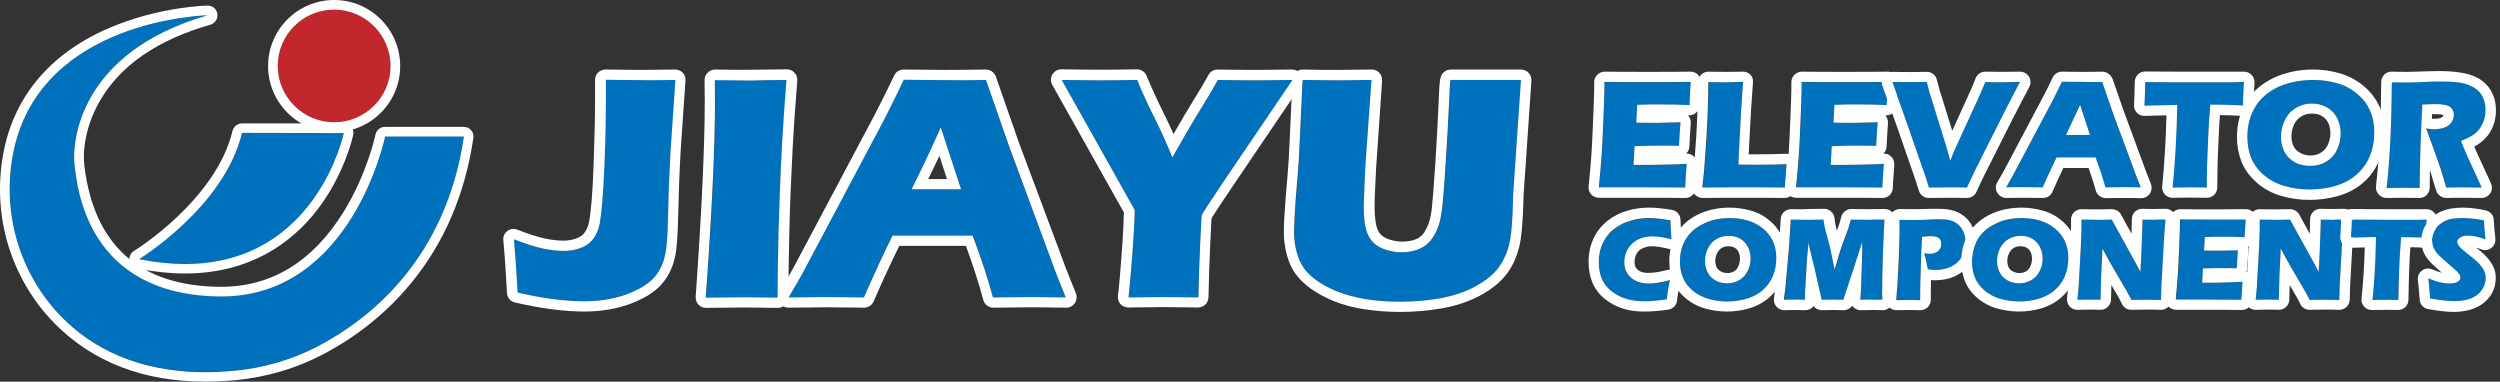 <?xml version="1.0" encoding="utf-8"?>
<!-- Generator: Adobe Illustrator 24.0.1, SVG Export Plug-In . SVG Version: 6.00 Build 0)  -->
<svg version="1.1" id="图层_1" xmlns="http://www.w3.org/2000/svg" xmlns:xlink="http://www.w3.org/1999/xlink" x="0px" y="0px"
	 viewBox="0 0 1294.4 197.6" style="enable-background:new 0 0 1294.4 197.6;" xml:space="preserve">
<rect x="0" y="0" width="1294.4" height="197.6" fill="#333333" stroke="none"/>
<style type="text/css">
	.st0{fill:#C1272D;}
	.st1{fill:#FFFFFF;}
	.st2{fill:#0071BC;}
</style>
<g>
	<g>
		<circle class="st0" cx="173" cy="34.2" r="29.2"/>
		<path class="st1" d="M173,5c16.1,0,29.2,13.1,29.2,29.2S189.1,63.3,173,63.3s-29.2-13.1-29.2-29.2S156.9,5,173,5 M173,0
			c-18.8,0-34.2,15.3-34.2,34.2c0,18.8,15.3,34.2,34.2,34.2s34.2-15.3,34.2-34.2S191.9,0,173,0L173,0z"/>
	</g>
	<g>
		<path class="st2" d="M107.6,7.9c0,0-85.6,1.7-100.4,69.7c-6.8,31.2,2.4,63.9,24.9,86.6c17.1,17.3,45.1,32,89.9,27.6
			c14.9-1.5,29.4-5.6,42.6-12.6c26.5-13.8,66.2-44.8,75.6-108.6h-40.8c0,0-17.2,83.7-85.9,82.8s-73.4-56.5-74.9-68
			C37.2,73.9,40.7,27,107.6,7.9z"/>
		<path class="st1" d="M107.6,7.9L107.6,7.9 M107.6,7.9c-66.9,19.2-70.4,66-69,77.5s6.2,67.2,74.9,68.1c0.4,0,0.7,0,1.1,0
			c67.8,0,84.8-82.8,84.8-82.8h40.8c-9.4,63.8-49.1,94.7-75.6,108.6c-13.3,6.9-27.7,11.1-42.6,12.6c-5.4,0.5-10.6,0.8-15.6,0.8
			c-35.9,0-59.3-13.2-74.3-28.4C9.6,141.5,0.4,108.7,7.2,77.5C22,9.6,107.6,7.9,107.6,7.9 M107.6,2.9L107.6,2.9L107.6,2.9L107.6,2.9
			C107.5,2.9,107.5,2.9,107.6,2.9c-1.3,0-22.8,0.6-46.4,9.7C29.1,24.9,8.8,47,2.3,76.5c-3.5,16.2-3,33.1,1.5,48.9
			c4.6,16,13.1,30.6,24.7,42.3c19.7,19.8,45.9,29.9,77.8,29.9c5.2,0,10.6-0.3,16.1-0.8c15.8-1.6,30.8-6,44.4-13.1
			c17.9-9.3,33.3-21.7,45.8-36.8c17.3-20.9,28.2-46.3,32.5-75.5c0.2-1.4-0.2-2.9-1.2-4c-0.9-1.1-2.3-1.7-3.8-1.7h-40.8
			c-2.4,0-4.4,1.7-4.9,4c0,0.2-4.3,20.3-16.5,40c-15.9,25.7-37.3,38.8-63.4,38.8c-0.3,0-0.7,0-1,0C72.2,148,48.7,126.9,43.7,86
			c-0.1-0.4-0.1-0.8-0.1-1.2c-0.7-5.7,0.2-19,8.2-32.7c10.6-18.3,29.8-31.5,57.1-39.3c2.1-0.6,3.7-2.5,3.7-4.8
			C112.6,5.1,110.4,2.9,107.6,2.9L107.6,2.9L107.6,2.9L107.6,2.9z M107.6,12.9L107.6,12.9L107.6,12.9L107.6,12.9z"/>
	</g>
	<g>
		<path class="st2" d="M125.3,68.9H178c0,0-17.1,83-106,65.4C72,134.2,116.2,107.3,125.3,68.9z"/>
		<path class="st1" d="M178,68.9c0,0-14,67.8-82.3,67.8c-7.3,0-15.1-0.8-23.7-2.5c0,0,44.2-27,53.3-65.4L178,68.9 M178,63.9h-52.7
			c-2.3,0-4.3,1.6-4.9,3.8c-8.5,35.9-50.6,62-51,62.2c-1.8,1.1-2.7,3.1-2.3,5.1c0.4,2,1.9,3.6,3.9,4c8.6,1.7,16.9,2.6,24.7,2.6
			c37.4,0,59.2-19.6,70.8-36C179,88,182.7,70.5,182.9,69.8c0.3-1.5-0.1-3-1-4.2S179.5,63.9,178,63.9L178,63.9z M178,73.9L178,73.9
			L178,73.9L178,73.9z"/>
	</g>
</g>
<g>
	<g>
		<g>
			<path class="st2" d="M267.9,151.5c-0.5-9.4-1.1-18.6-1.9-27.6c6.2,2.4,11.2,4,15.1,4.8c3.8,0.8,7.4,1.2,10.7,1.2
				c3.7,0,7-0.7,9.9-2c2.2-1,3.9-2.4,5.2-4c1.7-2.3,2.9-5,3.5-8.1c1-5.6,1.8-15.2,2.4-29s0.8-25.7,0.8-35.8v-9.7
				c8.8,0.1,14.6,0.2,17.6,0.2c3.6,0,9.8-0.1,18.6-0.2l-2.5,36.5c-0.6,10.8-1.1,22.3-1.3,34.4c-0.2,9.4-0.7,15.8-1.4,19.2
				c-0.7,3.1-1.6,5.8-2.8,7.9c-1.1,2-2.5,3.9-4.1,5.4c-2,1.9-4.5,3.6-7.3,5c-3.9,2-7.9,3.5-12.3,4.5c-4.8,1.1-9.9,1.7-15.3,1.7
				C292.5,156,280.9,154.5,267.9,151.5z"/>
			<path class="st1" d="M349.7,41.4L349.7,41.4 M349.7,41.4l-2.5,36.5c-0.6,10.8-1.1,22.3-1.3,34.4c-0.2,9.4-0.7,15.8-1.4,19.2
				c-0.7,3.1-1.6,5.8-2.8,7.9c-1.1,2-2.5,3.9-4.1,5.4c-2,1.9-4.5,3.6-7.3,5c-3.9,2-7.9,3.5-12.3,4.5c-4.8,1.1-9.9,1.7-15.3,1.7
				c-10.1,0-21.6-1.5-34.7-4.5c-0.5-9.4-1.1-18.6-1.9-27.6c6.2,2.4,11.2,4,15.1,4.8c3.8,0.8,7.4,1.2,10.7,1.2c3.7,0,7-0.7,9.9-2
				c2.2-1,3.9-2.4,5.2-4c1.7-2.3,2.9-5,3.5-8.1c1-5.6,1.8-15.2,2.4-29c0.6-13.8,0.8-25.7,0.8-35.8v-9.7c8.8,0.1,14.6,0.2,17.6,0.2
				C334.7,41.6,340.9,41.5,349.7,41.4 M349.7,36C349.7,36,349.7,36,349.7,36c-8.7,0.1-14.9,0.2-18.6,0.2c-2.9,0-9-0.1-17.5-0.2
				c0,0,0,0-0.1,0c-1.4,0-2.8,0.6-3.8,1.5c-1,1-1.6,2.4-1.6,3.8v9.7c0,9.9-0.3,21.9-0.8,35.6c-0.5,13.5-1.3,23-2.3,28.2
				c-0.4,2.3-1.3,4.2-2.5,5.9c-0.7,0.9-1.8,1.7-3.2,2.4c-2.2,1-4.8,1.5-7.6,1.5c-2.9,0-6.1-0.4-9.6-1.1c-3.5-0.8-8.4-2.3-14.3-4.6
				c-0.6-0.2-1.3-0.4-1.9-0.4c-1.1,0-2.3,0.4-3.2,1.1c-1.5,1.1-2.3,2.9-2.1,4.7c0.8,8.8,1.4,18,1.9,27.4c0.1,2.4,1.8,4.4,4.1,4.9
				c13.4,3.1,25.5,4.7,35.9,4.7c5.8,0,11.4-0.6,16.5-1.8c4.7-1.1,9.3-2.7,13.5-4.9c3.3-1.7,6.2-3.6,8.6-5.9c0,0,0,0,0,0
				c2-2,3.7-4.2,5.1-6.7c1.5-2.6,2.6-5.8,3.4-9.4c0.8-3.8,1.3-10.4,1.5-20.2c0.3-12,0.7-23.5,1.3-34.2l2.5-36.3c0-0.2,0-0.4,0-0.5
				C355.1,38.5,352.7,36.1,349.7,36C349.7,36,349.7,36,349.7,36L349.7,36z M349.7,46.8L349.7,46.8L349.7,46.8L349.7,46.8z"/>
		</g>
		<g>
			<path class="st2" d="M365.5,154c3.2-44.2,4.8-78.2,4.8-102l-0.1-10.6c9.6,0.1,16.1,0.2,19.3,0.2c1.5,0,7.4-0.1,17.8-0.2
				c-1,12.4-1.8,24.1-2.4,35.2c-0.8,15.4-1.3,29.8-1.7,43.2c-0.3,13.4-0.5,24.8-0.5,34.3l-16.9-0.2
				C382.5,153.9,375.7,153.9,365.5,154z"/>
			<path class="st1" d="M407.2,41.4L407.2,41.4 M407.2,41.4c-1,12.4-1.8,24.1-2.4,35.2c-0.8,15.4-1.3,29.8-1.7,43.2
				c-0.3,13.4-0.5,24.8-0.5,34.3l-16.9-0.2c-3.3,0-10.1,0.1-20.3,0.2c3.2-44.2,4.8-78.2,4.8-102l-0.1-10.6
				c9.6,0.1,16.1,0.2,19.3,0.2C391,41.6,396.9,41.5,407.2,41.4 M370.2,36c-1.4,0-2.8,0.6-3.8,1.6c-1,1-1.6,2.4-1.6,3.8l0.1,10.6
				c0,23.5-1.6,57.7-4.7,101.6c-0.1,1.5,0.4,3,1.4,4.1c1,1.1,2.4,1.7,3.9,1.7c0,0,0,0,0.1,0c10.3-0.1,16.9-0.2,20.2-0.2l16.9,0.2
				c0,0,0,0,0.1,0c1.4,0,2.8-0.6,3.8-1.6c1-1,1.6-2.4,1.6-3.8c0-9.4,0.2-20.9,0.5-34.2c0.3-13.3,0.9-27.8,1.7-43.1
				c0.6-10.9,1.4-22.6,2.4-34.8c0-0.2,0-0.4,0-0.6c0-3-2.4-5.4-5.4-5.4c0,0,0,0,0,0c0,0,0,0-0.1,0c0,0,0,0,0,0
				c-9.9,0.1-16.2,0.2-17.7,0.2C386.2,36.2,379.7,36.2,370.2,36C370.2,36,370.2,36,370.2,36L370.2,36z M407.2,46.8L407.2,46.8
				L407.2,46.8L407.2,46.8z"/>
		</g>
		<g>
			<path class="st2" d="M408.1,154l6.9-11.9l42.7-80.4l4.5-9c1.3-2.6,3.2-6.4,5.5-11.4c9.7,0.1,16.7,0.2,21.2,0.2
				c7.8,0,14.9-0.1,21.5-0.2l12,34.4L547,142l4.8,12c-9.5-0.1-15.3-0.2-17.3-0.2c-4.6,0-11.4,0.1-20.4,0.2
				c-2.4-9.1-5.9-19.7-10.5-32h-41.5c-4.8,9.7-9.7,20.4-14.8,32c-10.2-0.1-16.5-0.2-18.8-0.2C424.2,153.9,417.5,153.9,408.1,154z
				 M472,98h25.6c-6.4-19.4-9.9-30.1-10.5-32c-3.6,8.1-6.7,14.7-9.2,19.9L472,98z"/>
			<path class="st1" d="M510.5,41.4l12,34.4L547,142l4.8,12c-9.5-0.1-15.3-0.2-17.3-0.2c-4.6,0-11.4,0.1-20.4,0.2
				c-2.4-9.1-5.9-19.7-10.5-32h-41.5c-4.8,9.7-9.7,20.4-14.8,32c-10.2-0.1-16.5-0.2-18.8-0.2c-4.2,0-10.9,0.1-20.2,0.2l6.9-11.9
				l42.7-80.4l4.5-9c1.3-2.6,3.2-6.4,5.5-11.4c9.7,0.1,16.7,0.2,21.2,0.2C496.7,41.6,503.9,41.5,510.5,41.4 M472,98h25.6
				c-6.4-19.4-9.9-30.1-10.5-32c-3.6,8.1-6.7,14.7-9.2,19.9L472,98 M510.5,36C510.5,36,510.4,36,510.5,36
				c-6.6,0.1-13.8,0.2-21.5,0.2c-4.5,0-11.6-0.1-21.1-0.2c0,0,0,0-0.1,0c-2.1,0-3.9,1.2-4.8,3c-2.3,4.9-4.2,8.7-5.5,11.3l-4.5,8.9
				l-42.6,80.2l-6.8,11.8c-1,1.7-1,3.7,0,5.4c1,1.6,2.7,2.7,4.6,2.7c0,0,0,0,0.1,0c9.4-0.1,16-0.2,20.2-0.2c2.3,0,8.4,0.1,18.8,0.2
				c0,0,0,0,0.1,0c2.1,0,4.1-1.3,4.9-3.2c4.5-10.3,9-20,13.3-28.8h34.5c3.9,10.6,6.9,20,9,28c0.6,2.3,2.8,4,5.2,4c0,0,0,0,0.1,0
				c9.1-0.1,15.7-0.2,20.3-0.2c2,0,7.6,0.1,17.3,0.2c0,0,0,0,0.1,0c1.8,0,3.4-0.9,4.4-2.3c1-1.5,1.2-3.4,0.6-5l-4.8-12L527.6,74
				l-12-34.4C514.8,37.5,512.8,36,510.5,36L510.5,36z M480.6,92.7l2.2-4.5c1.1-2.2,2.3-4.7,3.6-7.5c1.1,3.3,2.4,7.3,3.9,12H480.6
				L480.6,92.7z"/>
		</g>
		<g>
			<path class="st2" d="M584.3,154c0.5-4.5,1.2-12,2-22.7c0.8-10.7,1.2-18.2,1.2-22.6l-37.8-67.3c8.3,0.1,15.1,0.2,20.5,0.2
				c5.2,0,11.4-0.1,18.6-0.2c2.2,5.5,5.2,12.1,9,19.7c3.8,7.6,6.8,14.4,9.2,20.4c6.3-11.2,11.4-19.9,15.3-26.1
				c3.8-6.2,6.6-10.9,8.2-14c7,0.1,13.7,0.2,20.2,0.2c3.4,0,9.6-0.1,18.6-0.2l-36.2,53.4c-7.2,10.7-10.8,16.3-10.8,16.8l-0.1,0.8
				v0.8L622,114l-0.6,12.5c-0.4,8.3-0.7,17.5-0.9,27.5c-7.8-0.1-13.8-0.2-18-0.2C598.1,153.9,592.1,153.9,584.3,154z"/>
			<path class="st1" d="M669.2,41.4L669.2,41.4 M669.2,41.4l-36.2,53.4c-7.2,10.7-10.8,16.3-10.8,16.8l-0.1,0.8v0.8L622,114
				l-0.6,12.5c-0.4,8.3-0.7,17.5-0.9,27.5c-7.8-0.1-13.8-0.2-18-0.2c-4.3,0-10.4,0.1-18.2,0.2c0.5-4.5,1.2-12,2-22.7
				c0.8-10.7,1.2-18.2,1.2-22.6l-37.8-67.3c8.3,0.1,15.1,0.2,20.5,0.2c5.2,0,11.4-0.1,18.6-0.2c2.2,5.5,5.2,12.1,9,19.7
				c3.8,7.6,6.8,14.4,9.2,20.4c6.3-11.2,11.4-19.9,15.3-26.1c3.8-6.2,6.6-10.9,8.2-14c7,0.1,13.7,0.2,20.2,0.2
				C654,41.6,660.2,41.5,669.2,41.4 M669.2,36C669.1,36,669.1,36,669.2,36c-8.9,0.1-15.1,0.2-18.6,0.2c-6.5,0-13.2-0.1-20.1-0.2
				c0,0-0.1,0-0.1,0c-2,0-3.8,1.1-4.7,2.8c-1.6,3-4.3,7.6-8.1,13.7c-2.7,4.4-6.1,10-10,16.9c-1.5-3.4-3.2-7-5.1-10.8
				c-3.7-7.5-6.6-13.9-8.8-19.3c-0.8-2-2.8-3.4-5-3.4c0,0-0.1,0-0.1,0c-7.1,0.1-13.3,0.2-18.5,0.2c-5.4,0-12.3-0.1-20.5-0.2
				c0,0,0,0-0.1,0c-1.9,0-3.6,1-4.6,2.6c-1,1.6-1,3.7-0.1,5.4l37.1,66.1c-0.1,4.4-0.4,11.4-1.1,20.8c-0.8,10.5-1.4,18.1-2,22.4
				c-0.2,1.5,0.3,3.1,1.3,4.2c1,1.1,2.5,1.8,4,1.8c0,0,0.1,0,0.1,0c7.7-0.1,13.8-0.2,18.1-0.2c4.1,0,10.2,0.1,17.9,0.2
				c0,0,0.1,0,0.1,0c2.9,0,5.3-2.3,5.4-5.2c0.2-9.9,0.5-19.1,0.9-27.3l0.6-12.4l0.1-0.7c0-0.2,0-0.4,0-0.5V113
				c0.8-1.3,3.1-5,10-15.2l36.1-53.3c0.6-0.9,1-2,1-3.1C674.5,38.5,672.1,36.1,669.2,36C669.2,36,669.2,36,669.2,36L669.2,36z
				 M669.2,46.8L669.2,46.8L669.2,46.8L669.2,46.8z"/>
		</g>
		<g>
			<path class="st2" d="M674.5,41.4c8.6,0.1,14.6,0.2,18.1,0.2c4.4,0,10.3-0.1,17.6-0.2l-2.5,35.1c-0.5,6.6-0.9,12.8-1.1,18.6
				c-0.2,5.8-0.4,9.8-0.4,12c0,4.2,0.3,7.7,0.9,10.5c0.6,2.8,1.7,5.2,3.3,7.1c1.6,2,3.8,3.4,6.6,4.4c2.8,1,5.8,1.5,8.9,1.5
				c2.6,0,5.1-0.4,7.4-1.1c1.8-0.6,3.4-1.4,4.9-2.5c1.3-1,2.4-2.1,3.3-3.4c1.2-1.6,2.2-3.5,3.1-5.9c0.9-2.2,1.5-5.1,2-8.6
				c0.5-3.6,1.2-11.8,2-24.6c0.7-10.9,1.3-20.8,1.7-29.9c0.3-8.8,0.6-13.2,0.9-13.2c8.3,0,14.9,0,19.6,0h16.8l-4,58.6
				c-0.1,1.1-0.1,2-0.1,2.7c-0.2,11.4-0.9,19.5-2.1,24.2c-1.2,4.7-3.2,8.8-5.9,12.3c-2.8,3.5-6.8,6.6-12.1,9.4
				c-5.3,2.8-11.3,4.7-18,5.9c-6.7,1.2-13.5,1.7-20.4,1.7c-6.2,0-12.1-0.4-17.8-1.3c-5.3-0.9-10-2.2-14.3-3.8
				c-4.2-1.7-7.9-3.6-11.1-5.9c-2.9-2.1-5.1-4.2-6.6-6.4c-1.5-2.2-2.8-4.8-3.6-7.8c-1-3.4-1.5-7.1-1.5-11c0-1.3,0.1-3.3,0.2-6
				c0.1-2.7,0.4-6.5,0.7-11.5l1.1-13.2c0.3-3.5,0.6-8.6,0.9-15.3L674.5,41.4z"/>
			<path class="st1" d="M787.5,41.4L787.5,41.4 M787.5,41.4l-4,58.6c-0.1,1.1-0.1,2-0.1,2.7c-0.2,11.4-0.9,19.5-2.1,24.2
				s-3.2,8.8-5.9,12.3c-2.8,3.5-6.8,6.6-12.1,9.4c-5.3,2.8-11.3,4.7-18,5.9c-6.7,1.2-13.5,1.7-20.4,1.7c-6.2,0-12.1-0.4-17.8-1.3
				c-5.3-0.9-10-2.2-14.3-3.8c-4.2-1.7-7.9-3.6-11.1-5.9c-2.9-2.1-5.1-4.2-6.6-6.4c-1.5-2.2-2.8-4.8-3.6-7.8c-1-3.4-1.5-7.1-1.5-11
				c0-1.3,0.1-3.3,0.2-6c0.1-2.7,0.4-6.5,0.7-11.5l1.1-13.2c0.3-3.5,0.6-8.6,0.9-15.3l1.5-32.6c8.6,0.1,14.6,0.2,18.1,0.2
				c4.4,0,10.3-0.1,17.6-0.2l-2.5,35.1c-0.5,6.6-0.9,12.8-1.1,18.6c-0.2,5.8-0.4,9.8-0.4,12c0,4.2,0.3,7.7,0.9,10.5
				c0.6,2.8,1.7,5.2,3.3,7.1c1.6,2,3.8,3.4,6.6,4.4c2.8,1,5.8,1.5,8.9,1.5c2.6,0,5.1-0.4,7.4-1.1c1.8-0.6,3.4-1.4,4.9-2.5
				c1.3-1,2.4-2.1,3.3-3.4c1.2-1.6,2.2-3.5,3.1-5.9c0.9-2.2,1.5-5.1,2-8.6c0.5-3.6,1.2-11.8,2-24.6c0.7-10.9,1.3-20.8,1.7-29.9
				c0.3-8.8,0.6-13.2,0.9-13.2c8.3,0,14.9,0,19.6,0H787.5 M710.2,41.4L710.2,41.4 M674.5,36c-2.9,0-5.2,2.2-5.3,5.1l-1.5,32.6
				c-0.3,6.7-0.6,11.7-0.9,15.1l-1.1,13.2c-0.4,5.2-0.6,9-0.8,11.7c-0.1,2.7-0.2,4.8-0.2,6.2c0,4.4,0.6,8.6,1.7,12.5
				c1,3.6,2.5,6.8,4.4,9.4c1.9,2.6,4.5,5.2,7.8,7.6c3.5,2.5,7.6,4.7,12.2,6.6c4.6,1.8,9.7,3.2,15.4,4.1c0,0,0,0,0.1,0
				c6,0.9,12.2,1.4,18.6,1.4c7.1,0,14.3-0.6,21.3-1.8c7.2-1.2,13.8-3.4,19.6-6.4c5.9-3.1,10.5-6.7,13.8-10.8c3.2-4,5.5-8.9,6.9-14.3
				c1.3-5.1,2-13.5,2.3-25.4c0,0,0-0.1,0-0.1c0-0.6,0-1.4,0.1-2.4l4-58.4c0-0.2,0-0.4,0-0.5c0-3-2.4-5.4-5.4-5.4h0h-16.8h-19.6
				c-0.8,0-4.8,0.3-5.5,5.5c-0.1,0.7-0.2,1.6-0.3,2.8c-0.2,2.3-0.3,5.6-0.5,10c-0.4,8.9-0.9,18.9-1.6,29.7
				c-0.8,12.6-1.5,20.7-1.9,24.2c0,0,0,0,0,0.1c-0.4,3.1-0.9,5.5-1.6,7.3c0,0,0,0.1,0,0.1c-0.7,1.9-1.5,3.4-2.3,4.6c0,0,0,0,0,0.1
				c-0.6,0.9-1.3,1.6-2.2,2.3c-0.9,0.7-2,1.2-3.3,1.6c-1.8,0.5-3.7,0.8-5.8,0.8c-2.5,0-4.8-0.4-7.1-1.2c-1.9-0.7-3.3-1.6-4.3-2.7
				c-1.1-1.3-1.8-2.9-2.2-4.9c-0.5-2.4-0.8-5.6-0.8-9.4c0-2.1,0.1-6.1,0.4-11.7c0.2-5.7,0.6-11.9,1.1-18.4l2.4-34.9
				c0-0.2,0-0.4,0-0.5c0-3-2.4-5.4-5.3-5.4c0,0,0,0,0,0c0,0,0,0-0.1,0c0,0,0,0,0,0c0,0,0,0,0,0c0,0,0,0,0,0
				c-7.2,0.1-13,0.2-17.5,0.2C689,36.2,683,36.2,674.5,36C674.5,36,674.5,36,674.5,36L674.5,36z M787.5,46.8L787.5,46.8L787.5,46.8
				L787.5,46.8z"/>
		</g>
	</g>
	<g>
		<g>
			<path class="st2" d="M827.9,97.1c0.7-6.9,1.2-12.7,1.5-17.3c0.3-4.6,0.6-10.8,0.9-18.5c0.3-7.7,0.5-12.8,0.5-15.3l0-3.5
				c6.3,0.1,13.9,0.1,22.9,0.1c8.2,0,15.5,0,21.8-0.1l-0.1,1.3c0,0.3-0.1,1.5-0.2,3.5l-0.2,4.4c-0.1,0.9-0.1,1.9-0.1,2.8
				c-5.2-0.2-9.5-0.3-13-0.3c-3.8,0-6.4,0-7.8,0c-1.3,0-3.5,0.1-6.3,0.2l-0.5,9.2c3.2,0.1,6.8,0.1,11,0.1c1.5,0,5.5-0.1,11.9-0.3
				c-0.3,3.4-0.5,7.5-0.8,12.2c-4.6-0.1-8.2-0.1-10.6-0.1c-3.7,0-7.8,0.1-12.4,0.3l-0.5,9.7h4.6c1.4,0,4.2,0,8.4-0.1l8.3-0.2
				c1.2,0,3.3-0.1,6.2-0.3c-0.3,4-0.6,8-0.8,12.3c-6.5-0.1-13.7-0.1-21.4-0.1l-17.6,0L827.9,97.1z"/>
			<path class="st1" d="M875.4,42.4L875.4,42.4 M875.4,42.4l-0.1,1.3c0,0.3-0.1,1.5-0.2,3.5l-0.2,4.4c-0.1,0.9-0.1,1.9-0.1,2.8
				c-5.2-0.2-9.5-0.3-13-0.3c-3.8,0-6.4,0-7.8,0c-1.3,0-3.5,0.1-6.3,0.2l-0.5,9.2c3.2,0.1,6.8,0.1,11,0.1c1.5,0,5.5-0.1,11.9-0.3
				c-0.3,3.4-0.5,7.5-0.8,12.2c-4.6-0.1-8.2-0.1-10.6-0.1c-3.7,0-7.8,0.1-12.4,0.3l-0.5,9.7h4.6c1.4,0,4.2,0,8.4-0.1l8.3-0.2
				c1.2,0,3.3-0.1,6.2-0.3c-0.3,4-0.6,8-0.8,12.3c-6.5-0.1-13.7-0.1-21.4-0.1l-17.6,0l-5.7,0c0.7-6.9,1.2-12.7,1.5-17.3
				c0.3-4.6,0.6-10.8,0.9-18.5c0.3-7.7,0.5-12.8,0.5-15.3l0-3.5c6.3,0.1,13.9,0.1,22.9,0.1C861.8,42.5,869.1,42.5,875.4,42.4
				 M870.2,63.4L870.2,63.4 M873.4,84.9L873.4,84.9 M875.4,37.1L875.4,37.1C875.4,37.1,875.3,37.1,875.4,37.1
				c-6.2,0.1-13.6,0.1-21.8,0.1c-9,0-16.6,0-22.8-0.1c0,0,0,0,0,0c-1.4,0-2.8,0.6-3.8,1.6c-1,1-1.6,2.4-1.6,3.8l0,3.5
				c0,2.4-0.2,7.5-0.5,15.1c-0.3,7.6-0.6,13.8-0.9,18.4c-0.3,4.6-0.8,10.3-1.5,17.1c-0.1,1.5,0.4,3,1.4,4.1c1,1.1,2.5,1.7,4,1.7
				c0,0,0,0,0,0l5.7,0l17.6,0c7.7,0,14.9,0,21.4,0.1c0,0,0,0,0,0c2.9,0,5.2-2.2,5.3-5.1c0.2-4.1,0.5-8.1,0.8-11.9c0-0.2,0-0.4,0-0.6
				c0-3-2.4-5.3-5.3-5.4c0,0,0,0,0,0c0,0-0.1,0-0.1,0c-0.1,0-0.2,0-0.3,0c1-0.9,1.7-2.2,1.7-3.7c0.2-4.6,0.5-8.6,0.7-11.9
				c0-0.2,0-0.4,0-0.6c0-1.4-0.5-2.6-1.4-3.6c0.1,0,0.3,0,0.4,0c0.1,0,0.1,0,0.2,0c1.4,0,2.7-0.5,3.7-1.5c1.1-1,1.6-2.4,1.6-3.9
				c0-0.9,0-1.7,0.1-2.5l0.2-4.4c0.1-2.8,0.2-3.3,0.2-3.3c0,0,0-0.1,0-0.1l0.1-1.1c0-0.2,0-0.3,0-0.5
				C880.7,39.5,878.3,37.1,875.4,37.1L875.4,37.1z M875.4,47.8L875.4,47.8L875.4,47.8L875.4,47.8z"/>
		</g>
		<g>
			<path class="st2" d="M881.6,97.1c0.7-6.3,1.2-11.4,1.4-15.4c0.6-7.3,1-14.5,1.3-21.6c0.3-7.2,0.4-13,0.4-17.6
				c3.6,0.1,6.8,0.1,9.6,0.1c1.9,0,4.6,0,8.2-0.1l-1,14.5l-1.2,22.7l-0.2,5.6c4.6,0.1,7.6,0.1,9,0.1c7,0,12.3-0.1,15.9-0.3
				l-0.9,12.1c-7-0.1-13.7-0.1-20.1-0.1C895.6,97,888,97.1,881.6,97.1z"/>
			<path class="st1" d="M902.5,42.4L902.5,42.4 M902.5,42.4l-1,14.5l-1.2,22.7l-0.2,5.6c4.6,0.1,7.6,0.1,9,0.1
				c7,0,12.3-0.1,15.9-0.3l-0.9,12.1c-7-0.1-13.7-0.1-20.1-0.1c-8.6,0-16.1,0-22.6,0.1c0.7-6.3,1.2-11.4,1.4-15.4
				c0.6-7.3,1-14.5,1.3-21.6c0.3-7.2,0.4-13,0.4-17.6c3.6,0.1,6.8,0.1,9.6,0.1C896.3,42.5,899,42.5,902.5,42.4 M925.1,85L925.1,85
				 M902.5,37.1C902.5,37.1,902.5,37.1,902.5,37.1C902.5,37.1,902.5,37.1,902.5,37.1C902.5,37.1,902.5,37.1,902.5,37.1
				C902.5,37.1,902.5,37.1,902.5,37.1C902.5,37.1,902.5,37.1,902.5,37.1C902.5,37.1,902.5,37.1,902.5,37.1
				C902.5,37.1,902.5,37.1,902.5,37.1C902.5,37.1,902.5,37.1,902.5,37.1c-3.6,0.1-6.3,0.1-8.2,0.1c-2.8,0-6,0-9.6-0.1
				c0,0-0.1,0-0.1,0c-1.4,0-2.8,0.6-3.8,1.5c-1,1-1.6,2.4-1.6,3.8c0,4.5-0.1,10.3-0.4,17.4c-0.3,7.1-0.7,14.3-1.3,21.4
				c-0.3,3.9-0.8,9-1.4,15.3c-0.2,1.5,0.3,3,1.4,4.2c1,1.1,2.5,1.8,4,1.8c0,0,0,0,0,0c6.5-0.1,14-0.1,22.5-0.1c6.3,0,13,0,20,0.1
				c0,0,0,0,0,0c2.8,0,5.1-2.2,5.3-5l0.9-11.9c0-0.2,0-0.4,0-0.6c0-3-2.4-5.4-5.4-5.4h0c0,0,0,0,0,0c0,0,0,0,0,0c-0.1,0-0.2,0-0.3,0
				c-3.5,0.2-8.8,0.3-15.6,0.3c-0.7,0-1.9,0-3.5,0l0-0.1l1.2-22.6l1-14.3c0-0.2,0-0.4,0-0.5C907.9,39.5,905.5,37.1,902.5,37.1
				L902.5,37.1C902.5,37.1,902.5,37.1,902.5,37.1L902.5,37.1z M902.5,47.8L902.5,47.8L902.5,47.8L902.5,47.8z"/>
		</g>
		<g>
			<path class="st2" d="M930,97.1c0.7-6.9,1.2-12.7,1.5-17.3c0.3-4.6,0.6-10.8,0.9-18.5c0.3-7.7,0.5-12.8,0.5-15.3l0-3.5
				c6.3,0.1,13.9,0.1,22.9,0.1c8.2,0,15.5,0,21.8-0.1l-0.1,1.3c0,0.3-0.1,1.5-0.2,3.5l-0.2,4.4c-0.1,0.9-0.1,1.9-0.1,2.8
				c-5.2-0.2-9.5-0.3-13-0.3c-3.8,0-6.4,0-7.8,0c-1.3,0-3.5,0.1-6.3,0.2l-0.5,9.2c3.2,0.1,6.8,0.1,11,0.1c1.5,0,5.5-0.1,11.9-0.3
				c-0.3,3.4-0.5,7.5-0.8,12.2c-4.6-0.1-8.2-0.1-10.6-0.1c-3.7,0-7.8,0.1-12.4,0.3l-0.5,9.7h4.6c1.4,0,4.2,0,8.4-0.1l8.3-0.2
				c1.2,0,3.3-0.1,6.2-0.3c-0.3,4-0.6,8-0.8,12.3c-6.5-0.1-13.7-0.1-21.4-0.1l-17.6,0L930,97.1z"/>
			<path class="st1" d="M977.5,42.4L977.5,42.4 M977.5,42.4l-0.1,1.3c0,0.3-0.1,1.5-0.2,3.5l-0.2,4.4c-0.1,0.9-0.1,1.9-0.1,2.8
				c-5.2-0.2-9.5-0.3-13-0.3c-3.8,0-6.4,0-7.8,0c-1.3,0-3.5,0.1-6.3,0.2l-0.5,9.2c3.2,0.1,6.8,0.1,11,0.1c1.5,0,5.5-0.1,11.9-0.3
				c-0.3,3.4-0.5,7.5-0.8,12.2c-4.6-0.1-8.2-0.1-10.6-0.1c-3.7,0-7.8,0.1-12.4,0.3l-0.5,9.7h4.6c1.4,0,4.2,0,8.4-0.1l8.3-0.2
				c1.2,0,3.3-0.1,6.2-0.3c-0.3,4-0.6,8-0.8,12.3c-6.5-0.1-13.7-0.1-21.4-0.1l-17.6,0l-5.7,0c0.7-6.9,1.2-12.7,1.5-17.3
				c0.3-4.6,0.6-10.8,0.9-18.5c0.3-7.7,0.5-12.8,0.5-15.3l0-3.5c6.3,0.1,13.9,0.1,22.9,0.1C963.9,42.5,971.2,42.5,977.5,42.4
				 M972.3,63.4L972.3,63.4 M975.5,84.9L975.5,84.9 M977.5,37.1L977.5,37.1C977.5,37.1,977.5,37.1,977.5,37.1
				c-6.2,0.1-13.6,0.1-21.8,0.1c-9,0-16.6,0-22.8-0.1c0,0,0,0,0,0c-1.4,0-2.8,0.6-3.8,1.6c-1,1-1.6,2.4-1.6,3.8l0,3.5
				c0,2.4-0.2,7.5-0.5,15.1c-0.3,7.6-0.6,13.8-0.9,18.4c-0.3,4.6-0.8,10.3-1.5,17.1c-0.1,1.5,0.4,3,1.4,4.1c1,1.1,2.5,1.7,4,1.7
				c0,0,0,0,0,0l5.7,0l17.6,0c7.7,0,14.9,0,21.4,0.1c0,0,0,0,0,0c2.9,0,5.2-2.2,5.3-5.1c0.2-4.1,0.5-8.1,0.8-11.9c0-0.2,0-0.4,0-0.6
				c0-3-2.4-5.3-5.3-5.4c0,0,0,0,0,0c0,0-0.1,0-0.1,0c-0.1,0-0.2,0-0.3,0c1-0.9,1.7-2.2,1.7-3.7c0.2-4.6,0.5-8.6,0.7-11.9
				c0-0.2,0-0.4,0-0.6c0-1.4-0.5-2.6-1.4-3.6c0.1,0,0.3,0,0.4,0c0.1,0,0.1,0,0.2,0c1.4,0,2.7-0.5,3.7-1.5c1.1-1,1.6-2.4,1.6-3.9
				c0-0.9,0-1.7,0.1-2.5l0.2-4.4c0.1-2.8,0.2-3.3,0.2-3.3c0,0,0-0.1,0-0.1l0.1-1.1c0-0.2,0-0.3,0-0.5
				C982.9,39.5,980.5,37.1,977.5,37.1L977.5,37.1z M977.5,47.8L977.5,47.8L977.5,47.8L977.5,47.8z"/>
		</g>
		<g>
			<path class="st2" d="M998.7,97.1l-1.5-4.9l-9.8-28.2l-7.7-21.6c3.6,0.1,6.9,0.1,9.7,0.1c1.7,0,4.5,0,8.2-0.1
				c0.6,2.4,1.1,4.2,1.4,5.4c0.5,1.6,1.4,4.5,2.7,8.7l5.9,19c0.6,2,1.3,4.6,2.2,7.7l1.8-4.6l14-30.6c0.2-0.6,0.5-1.2,0.8-1.9
				c0.3-0.7,0.8-1.9,1.5-3.6c3.9,0.1,7,0.1,9.3,0.1c1.5,0,4.4,0,8.7-0.1c-2.7,5.1-5.8,11-9.2,17.8l-13.8,27.4
				c-1.3,2.7-2.8,5.8-4.5,9.5c-4.5-0.1-7.7-0.1-9.6-0.1C1007,97,1003.6,97.1,998.7,97.1z"/>
			<path class="st1" d="M1045.9,42.4L1045.9,42.4 M1045.9,42.4c-2.7,5.1-5.8,11-9.2,17.8l-13.8,27.4c-1.3,2.7-2.8,5.8-4.5,9.5
				c-4.5-0.1-7.7-0.1-9.6-0.1c-1.8,0-5.2,0-10.1,0.1l-1.5-4.9l-9.8-28.2l-7.7-21.6c3.6,0.1,6.9,0.1,9.7,0.1c1.7,0,4.5,0,8.2-0.1
				c0.6,2.4,1.1,4.2,1.4,5.4c0.5,1.6,1.4,4.5,2.7,8.7l5.9,19c0.6,2,1.3,4.6,2.2,7.7l1.8-4.6l14-30.6c0.2-0.6,0.5-1.2,0.8-1.9
				c0.3-0.7,0.8-1.9,1.5-3.6c3.9,0.1,7,0.1,9.3,0.1C1038.7,42.5,1041.6,42.5,1045.9,42.4 M1027.9,37.1c-2.2,0-4.2,1.4-5,3.4
				c-0.6,1.7-1.1,2.8-1.4,3.5c-0.3,0.7-0.6,1.3-0.8,1.9l-9.9,21.8l-3.9-12.6c-1.3-4-2.2-7-2.7-8.6c-0.3-1.2-0.8-3-1.4-5.3
				c-0.6-2.4-2.7-4-5.2-4c0,0-0.1,0-0.1,0c-3.6,0.1-6.3,0.1-8.1,0.1c-2.8,0-6.1,0-9.6-0.1c0,0-0.1,0-0.1,0c-1.7,0-3.3,0.8-4.4,2.2
				c-1,1.4-1.3,3.3-0.7,4.9l7.7,21.6l9.7,28l1.5,4.8c0.7,2.3,2.8,3.8,5.1,3.8c0,0,0,0,0.1,0c5-0.1,8.3-0.1,10.1-0.1
				c1.9,0,5,0,9.5,0.1c0,0,0,0,0.1,0c2.1,0,4-1.2,4.9-3.1c1.6-3.6,3.1-6.7,4.4-9.3l13.8-27.4c3.4-6.6,6.4-12.5,9.1-17.5
				c0.5-0.8,0.7-1.7,0.7-2.7c0-3-2.4-5.4-5.4-5.4h0c0,0,0,0,0,0c0,0,0,0,0,0c0,0,0,0,0,0c0,0,0,0,0,0c0,0,0,0-0.1,0
				c-4.2,0.1-7.2,0.1-8.7,0.1C1034.8,37.2,1031.7,37.1,1027.9,37.1C1027.9,37.1,1027.9,37.1,1027.9,37.1L1027.9,37.1z M1045.9,47.8
				L1045.9,47.8L1045.9,47.8L1045.9,47.8z"/>
		</g>
		<g>
			<path class="st2" d="M1038.7,97.1l3.3-5.8l20.7-39l2.2-4.4c0.6-1.3,1.5-3.1,2.7-5.5c4.7,0.1,8.1,0.1,10.3,0.1
				c3.8,0,7.2,0,10.4-0.1l5.8,16.7l11.9,32.1l2.3,5.8c-4.6-0.1-7.4-0.1-8.4-0.1c-2.2,0-5.5,0-9.9,0.1c-1.2-4.4-2.9-9.6-5.1-15.5
				h-20.2c-2.3,4.7-4.7,9.9-7.2,15.5c-5-0.1-8-0.1-9.1-0.1C1046.5,97,1043.2,97.1,1038.7,97.1z M1069.7,69.9h12.4
				c-3.1-9.4-4.8-14.6-5.1-15.6c-1.8,3.9-3.3,7.1-4.5,9.6L1069.7,69.9z"/>
			<path class="st1" d="M1088.4,42.4l5.8,16.7l11.9,32.1l2.3,5.8c-4.6-0.1-7.4-0.1-8.4-0.1c-2.2,0-5.5,0-9.9,0.1
				c-1.2-4.4-2.9-9.6-5.1-15.5h-20.2c-2.3,4.7-4.7,9.9-7.2,15.5c-5-0.1-8-0.1-9.1-0.1c-2,0-5.3,0-9.8,0.1l3.3-5.8l20.7-39l2.2-4.4
				c0.6-1.3,1.5-3.1,2.7-5.5c4.7,0.1,8.1,0.1,10.3,0.1C1081.7,42.5,1085.2,42.5,1088.4,42.4 M1069.7,69.9h12.4
				c-3.1-9.4-4.8-14.6-5.1-15.6c-1.8,3.9-3.3,7.1-4.5,9.6L1069.7,69.9 M1088.4,37.1C1088.4,37.1,1088.3,37.1,1088.4,37.1
				c-3.2,0.1-6.7,0.1-10.5,0.1c-2.2,0-5.6,0-10.2-0.1c0,0,0,0-0.1,0c-2.1,0-3.9,1.2-4.8,3c-1.1,2.3-2,4.2-2.6,5.4l-2.2,4.3
				l-20.6,38.9l-3.3,5.7c-1,1.7-1,3.7,0,5.4c1,1.6,2.7,2.7,4.6,2.7c0,0,0,0,0.1,0c4.6-0.1,7.8-0.1,9.8-0.1c1.1,0,4.1,0,9.1,0.1
				c0,0,0,0,0.1,0c2.1,0,4.1-1.3,4.9-3.2c1.9-4.4,3.8-8.5,5.6-12.3h13.1c1.5,4.3,2.8,8.2,3.7,11.6c0.6,2.3,2.8,4,5.2,4
				c0,0,0,0,0.1,0c4.3-0.1,7.6-0.1,9.8-0.1c0.9,0,3.7,0,8.4,0.1c0,0,0,0,0.1,0c1.8,0,3.4-0.9,4.4-2.3c1-1.5,1.2-3.4,0.6-5l-2.3-5.8
				l-11.8-32l-5.8-16.7C1092.7,38.5,1090.7,37.1,1088.4,37.1L1088.4,37.1z"/>
		</g>
		<g>
			<path class="st2" d="M1124.8,97.1c1.3-13,2.1-27.3,2.4-42.8l-17,0.4l0.2-4.4c0.1-2.4,0.2-5,0.2-7.8c7.6,0.1,16.4,0.1,26.5,0.1
				l9.9,0h9.6l5.2,0l-0.2,3.9c-0.1,2.1-0.2,3.8-0.2,5.2c0,1.4-0.1,2.4-0.1,3.1c-5.7-0.3-10.4-0.4-14.1-0.4h-2.8
				c-0.4,4.7-0.7,9.1-0.9,13.1c-0.3,5.7-0.5,11.3-0.7,16.7c-0.2,5.4-0.2,9.8-0.2,13.1c-4.4-0.1-7.2-0.1-8.5-0.1
				C1132.9,97,1129.8,97.1,1124.8,97.1z"/>
			<path class="st1" d="M1161.8,42.4L1161.8,42.4 M1161.8,42.4l-0.2,3.9c-0.1,2.1-0.2,3.8-0.2,5.2c0,1.4-0.1,2.4-0.1,3.1
				c-5.7-0.3-10.4-0.4-14.1-0.4h-2.8c-0.4,4.7-0.7,9.1-0.9,13.1c-0.3,5.7-0.5,11.3-0.7,16.7c-0.2,5.4-0.2,9.8-0.2,13.1
				c-4.4-0.1-7.2-0.1-8.5-0.1c-1.1,0-4.2,0-9.2,0.1c1.3-13,2.1-27.3,2.4-42.8l-17,0.4l0.2-4.4c0.1-2.4,0.2-5,0.2-7.8
				c7.6,0.1,16.4,0.1,26.5,0.1l9.9,0h9.6L1161.8,42.4 M1161.8,37.1C1161.8,37.1,1161.8,37.1,1161.8,37.1l-5.2,0l-9.6,0l-9.9,0
				c-10,0-18.9,0-26.4-0.1c0,0,0,0,0,0c-2.9,0-5.3,2.3-5.4,5.3c-0.1,2.8-0.1,5.4-0.2,7.7l-0.2,4.4c-0.1,1.5,0.5,2.9,1.5,4
				c1,1,2.4,1.6,3.8,1.6c0,0,0.1,0,0.1,0l11.4-0.3c-0.3,13.2-1.1,25.6-2.2,36.8c-0.2,1.5,0.3,3,1.4,4.2c1,1.1,2.5,1.7,4,1.7
				c0,0,0,0,0.1,0c5-0.1,8-0.1,9.1-0.1c1.2,0,4,0,8.4,0.1c0,0,0,0,0.1,0c1.4,0,2.8-0.6,3.8-1.5c1-1,1.6-2.4,1.6-3.8
				c0-3.3,0.1-7.6,0.2-12.9c0.2-5.3,0.4-10.9,0.7-16.6c0.1-2.5,0.3-5.2,0.5-8c3.2,0,7.2,0.2,11.7,0.4c0.1,0,0.2,0,0.3,0
				c1.4,0,2.7-0.5,3.7-1.5c1.1-1,1.7-2.4,1.7-3.9c0-0.6,0-1.6,0.1-3c0-1.3,0.1-3,0.2-5.1l0.2-3.7c0-0.2,0-0.3,0-0.5
				C1167.2,39.5,1164.8,37.1,1161.8,37.1C1161.8,37.1,1161.8,37.1,1161.8,37.1L1161.8,37.1z M1161.8,47.8L1161.8,47.8L1161.8,47.8
				L1161.8,47.8z"/>
		</g>
		<g>
			<path class="st2" d="M1197.8,41.4c4.3,0,8.4,0.6,12.3,1.7c4,1.1,7.4,3,10.4,5.5c3,2.5,5.2,5.4,6.6,8.7c1.5,3.3,2.2,7.1,2.2,11.3
				c0,4.5-0.8,8.6-2.4,12.4c-1.6,3.8-3.9,6.9-7,9.6c-3,2.6-6.7,4.5-10.9,5.7c-4.2,1.2-8.6,1.8-13.2,1.8c-4.5,0-8.8-0.6-13-1.8
				c-4.1-1.2-7.7-3.1-10.8-5.8c-3.1-2.7-5.2-5.6-6.5-8.9c-1.3-3.3-1.9-6.9-1.9-10.9c0-5.8,1.4-11,4.1-15.4
				c2.7-4.4,6.7-7.9,12.1-10.4C1185.1,42.6,1191.1,41.4,1197.8,41.4z M1197.1,53.5c-3.1,0-5.8,0.8-8.3,2.3c-2.5,1.5-4.4,3.6-5.7,6.3
				c-1.3,2.7-2,5.6-2,8.6c0,2.8,0.6,5.4,1.8,7.8c1.2,2.3,3.1,4.2,5.5,5.5c2.5,1.3,5.1,2,7.9,2c3,0,5.7-0.7,8.1-2.2
				c2.5-1.5,4.4-3.6,5.6-6.2c1.3-2.7,1.9-5.5,1.9-8.4c0-2.9-0.6-5.5-1.8-7.9c-1.2-2.4-3-4.3-5.3-5.6
				C1202.6,54.1,1200,53.5,1197.1,53.5z"/>
			<path class="st1" d="M1197.8,41.4c4.3,0,8.4,0.6,12.3,1.7c4,1.1,7.4,3,10.4,5.5c3,2.5,5.2,5.4,6.6,8.7c1.5,3.3,2.2,7.1,2.2,11.3
				c0,4.5-0.8,8.6-2.4,12.4c-1.6,3.8-3.9,6.9-7,9.6c-3,2.6-6.7,4.5-10.9,5.7c-4.2,1.2-8.6,1.8-13.2,1.8c-4.5,0-8.8-0.6-13-1.8
				c-4.1-1.2-7.7-3.1-10.8-5.8c-3.1-2.7-5.2-5.6-6.5-8.9c-1.3-3.3-1.9-6.9-1.9-10.9c0-5.8,1.4-11,4.1-15.4
				c2.7-4.4,6.7-7.9,12.1-10.4C1185.1,42.6,1191.1,41.4,1197.8,41.4 M1196.3,85.9c3,0,5.7-0.7,8.1-2.2c2.5-1.5,4.4-3.6,5.6-6.2
				c1.3-2.7,1.9-5.5,1.9-8.4c0-2.9-0.6-5.5-1.8-7.9c-1.2-2.4-3-4.3-5.3-5.6c-2.3-1.3-4.9-2-7.8-2c-3.1,0-5.8,0.8-8.3,2.3
				c-2.5,1.5-4.4,3.6-5.7,6.3c-1.3,2.7-2,5.6-2,8.6c0,2.8,0.6,5.4,1.8,7.8c1.2,2.3,3.1,4.2,5.5,5.5S1193.5,85.9,1196.3,85.9
				 M1197.8,36c-7.4,0-14.2,1.4-20.3,4.2c-6.3,2.9-11.1,7.1-14.4,12.4c-3.2,5.3-4.9,11.4-4.9,18.2c0,4.6,0.8,8.9,2.3,12.8
				c1.6,4.1,4.3,7.7,8,11c3.6,3.2,8,5.5,12.8,6.9c4.6,1.3,9.5,2,14.5,2c5,0,10-0.7,14.7-2c4.9-1.4,9.3-3.7,12.9-6.8
				c3.7-3.1,6.5-7,8.4-11.5c1.9-4.4,2.9-9.3,2.9-14.5c0-5-0.9-9.6-2.7-13.5c-1.8-4-4.5-7.6-8.1-10.6c-3.5-3-7.7-5.2-12.3-6.6
				C1207.2,36.7,1202.5,36,1197.8,36L1197.8,36z M1196.3,80.5c-1.9,0-3.7-0.4-5.4-1.4c-1.5-0.8-2.6-1.9-3.3-3.2
				c-0.8-1.6-1.2-3.3-1.2-5.3c0-2.3,0.5-4.3,1.4-6.2c0.9-1.8,2.1-3.1,3.7-4.1c1.6-1,3.5-1.5,5.5-1.5c2,0,3.7,0.4,5.2,1.3
				c1.4,0.8,2.4,1.9,3.2,3.4c0.8,1.7,1.2,3.5,1.2,5.5c0,2.1-0.5,4.1-1.4,6.1c-0.8,1.7-2,3-3.6,4C1200,80.1,1198.3,80.5,1196.3,80.5
				L1196.3,80.5z"/>
		</g>
		<g>
			<path class="st2" d="M1235.7,97.1c0.5-4.7,0.9-8.9,1.2-12.7c0.3-3.8,0.5-8.1,0.8-13.1c0.2-5,0.4-10.2,0.5-15.7
				c0.1-5.5,0.2-9.9,0.2-13.2c3.3,0.1,6,0.1,8.1,0.1c2.1,0,4.7-0.1,7.8-0.2c3.1-0.1,6.1-0.2,9-0.2c3.4,0,6.5,0.1,9.1,0.4
				c2,0.2,3.8,0.6,5.5,1.2c1.6,0.6,3,1.3,4.1,2.1c1.1,0.8,2.1,1.8,2.8,2.8c0.7,1,1.3,2.3,1.7,3.7c0.4,1.4,0.6,2.9,0.6,4.5
				c0,1.8-0.2,3.5-0.7,5c-0.5,1.6-1.2,3-2.1,4.4c-1,1.4-2.2,2.6-3.7,3.6c-1.5,1-3.6,2-6.2,3.1l2.1,5.1c0.6,1.4,1.2,2.9,1.9,4.3
				l5.4,11.7c0.2,0.5,0.7,1.5,1.3,3c-4.4-0.1-7.4-0.1-8.9-0.1c-1.9,0-5.1,0-9.4,0.1c-0.4-1.4-1.2-4-2.3-7.7
				c-0.5-1.6-0.8-2.8-1.2-3.6c-0.6-1.9-1.6-4.6-2.8-8l-4.1-11.3c1.4,0.3,2.9,0.4,4.2,0.4c1.9,0,3.7-0.3,5.3-0.9
				c1.6-0.6,2.8-1.5,3.6-2.7c0.8-1.2,1.2-2.5,1.2-3.9c0-1.1-0.3-2.2-0.9-3c-0.6-0.9-1.6-1.5-2.9-1.9c-1.3-0.4-3.4-0.6-6.1-0.6
				c-0.9,0-1.9,0-2.9,0.1c-1,0-2.2,0.1-3.5,0.1c-0.3,5.5-0.6,12.1-0.9,20c-0.3,7.9-0.4,15.6-0.5,23.2c-4.5-0.1-7.4-0.1-8.7-0.1
				C1242.5,97,1239.7,97.1,1235.7,97.1z"/>
			<path class="st1" d="M1263.1,42.2c3.4,0,6.5,0.1,9.1,0.4c2,0.2,3.8,0.6,5.5,1.2c1.6,0.6,3,1.3,4.1,2.1c1.1,0.8,2.1,1.8,2.8,2.8
				c0.7,1,1.3,2.3,1.7,3.7c0.4,1.4,0.6,2.9,0.6,4.5c0,1.8-0.2,3.5-0.7,5c-0.5,1.6-1.2,3-2.1,4.4c-1,1.4-2.2,2.6-3.7,3.6
				c-1.5,1-3.6,2-6.2,3.1l2.1,5.1c0.6,1.4,1.2,2.9,1.9,4.3l5.4,11.7c0.2,0.5,0.7,1.5,1.3,3c-4.4-0.1-7.4-0.1-8.9-0.1
				c-1.9,0-5.1,0-9.4,0.1c-0.4-1.4-1.2-4-2.3-7.7c-0.5-1.6-0.8-2.8-1.2-3.6c-0.6-1.9-1.6-4.6-2.8-8l-4.1-11.3
				c1.4,0.3,2.9,0.4,4.2,0.4c1.9,0,3.7-0.3,5.3-0.9c1.6-0.6,2.8-1.5,3.6-2.7c0.8-1.2,1.2-2.5,1.2-3.9c0-1.1-0.3-2.2-0.9-3
				c-0.6-0.9-1.6-1.5-2.9-1.9c-1.3-0.4-3.4-0.6-6.1-0.6c-0.9,0-1.9,0-2.9,0.1c-1,0-2.2,0.1-3.5,0.1c-0.3,5.5-0.6,12.1-0.9,20
				c-0.3,7.9-0.4,15.6-0.5,23.2c-4.5-0.1-7.4-0.1-8.7-0.1c-1.5,0-4.3,0-8.4,0.1c0.5-4.7,0.9-8.9,1.2-12.7c0.3-3.8,0.5-8.1,0.8-13.1
				c0.2-5,0.4-10.2,0.5-15.7c0.1-5.5,0.2-9.9,0.2-13.2c3.3,0.1,6,0.1,8.1,0.1c2.1,0,4.7-0.1,7.8-0.2
				C1257.2,42.3,1260.2,42.2,1263.1,42.2 M1263.1,36.8c-3,0-6.1,0.1-9.2,0.2c-3,0.1-5.5,0.2-7.6,0.2c-2,0-4.7,0-8-0.1
				c0,0-0.1,0-0.1,0c-1.4,0-2.7,0.5-3.7,1.5c-1,1-1.6,2.4-1.6,3.8c0,3.2-0.1,7.6-0.2,13.1c-0.1,5.4-0.3,10.7-0.5,15.6
				c-0.2,4.9-0.5,9.2-0.8,12.9c-0.3,3.7-0.7,7.9-1.2,12.5c-0.2,1.5,0.3,3,1.4,4.2c1,1.1,2.5,1.8,4,1.8c0,0,0,0,0.1,0
				c4.1-0.1,6.8-0.1,8.3-0.1c1.3,0,4.1,0,8.6,0.1c0,0,0,0,0.1,0c1.4,0,2.7-0.5,3.7-1.5c1-1,1.6-2.4,1.6-3.8c0-3,0.1-6.1,0.1-9.1
				c0.2,0.6,0.5,1.5,0.9,2.8c1.2,4,1.9,6.5,2.4,7.8c0.7,2.2,2.8,3.8,5.1,3.8c0,0,0,0,0.1,0c4.4-0.1,7.5-0.1,9.4-0.1
				c1.5,0,4.4,0,8.8,0.1c0,0,0,0,0.1,0c1.8,0,3.4-0.9,4.4-2.3c1-1.5,1.2-3.4,0.5-5c-0.8-2.1-1.2-2.8-1.4-3.2l-5.4-11.7
				c-0.6-1.4-1.2-2.8-1.8-4.1l-0.1-0.3c0.9-0.5,1.6-0.9,2.3-1.4c2-1.4,3.7-3,5.1-4.9c1.3-1.9,2.3-3.9,2.9-6c0.6-2,0.9-4.2,0.9-6.5
				c0-2.1-0.3-4.1-0.8-6c-0.6-2-1.4-3.7-2.5-5.3c-1.1-1.5-2.4-2.8-3.9-4c-1.5-1.2-3.4-2.1-5.6-2.9c-2.1-0.7-4.3-1.2-6.8-1.5
				C1270,37,1266.7,36.8,1263.1,36.8L1263.1,36.8z M1259.2,59.1c0.5,0,0.9,0,1.3,0c3,0,4.2,0.3,4.5,0.4c0,0,0.1,0,0.1,0
				c0,0.2-0.1,0.4-0.3,0.8c-0.1,0.1-0.3,0.4-1,0.7c-1,0.4-2.1,0.5-3.4,0.5c-0.4,0-0.8,0-1.3,0C1259.2,60.6,1259.2,59.9,1259.2,59.1
				L1259.2,59.1z"/>
		</g>
	</g>
	<g>
		<g>
			<path class="st2" d="M864.7,145.1c-0.2,1.2-0.5,2.9-0.9,5c-0.3,2.1-0.6,3.8-0.7,5c-4.3,0.6-8.2,1-11.6,1c-3.3,0-6.3-0.4-9.2-1.2
				c-2.8-0.8-5.4-2.2-7.8-4c-2.4-1.9-4.1-4.1-5.1-6.6c-1-2.5-1.5-5.4-1.5-8.5c0-3.7,0.7-7,2.1-9.9c1.4-2.9,3.3-5.4,5.9-7.3
				c2.6-2,5.4-3.4,8.4-4.2c3.1-0.8,6.2-1.3,9.5-1.3c3,0,6.7,0.4,11.1,1.2l0.1,2.6c0,1.1,0.1,2.3,0.2,3.7l0.2,3.5
				c-2.4-0.6-4.3-1-5.8-1.2c-1.5-0.2-2.8-0.3-4.1-0.3c-2.7,0-5.2,0.5-7.4,1.6c-2.2,1.1-3.9,2.7-5.2,4.8c-1.3,2.1-1.9,4.4-1.9,6.9
				c0,2.3,0.5,4.3,1.6,5.9c1.1,1.7,2.5,2.9,4.3,3.8c1.8,0.9,4,1.4,6.6,1.4c1.4,0,3-0.1,4.7-0.4C860,146.2,862.1,145.8,864.7,145.1z"
				/>
			<path class="st1" d="M853.8,112.9c3,0,6.7,0.4,11.1,1.2l0.1,2.6c0,1.1,0.1,2.3,0.2,3.7l0.2,3.5c-2.4-0.6-4.3-1-5.8-1.2
				c-1.5-0.2-2.8-0.3-4.1-0.3c-2.7,0-5.2,0.5-7.4,1.6c-2.2,1.1-3.9,2.7-5.2,4.8c-1.3,2.1-1.9,4.4-1.9,6.9c0,2.3,0.5,4.3,1.6,5.9
				c1.1,1.7,2.5,2.9,4.3,3.8c1.8,0.9,4,1.4,6.6,1.4c1.4,0,3-0.1,4.7-0.4c1.7-0.2,3.8-0.7,6.4-1.4c-0.2,1.2-0.5,2.9-0.9,5
				c-0.3,2.1-0.6,3.8-0.7,5c-4.3,0.6-8.2,1-11.6,1c-3.3,0-6.3-0.4-9.2-1.2c-2.8-0.8-5.4-2.2-7.8-4c-2.4-1.9-4.1-4.1-5.1-6.6
				c-1-2.5-1.5-5.4-1.5-8.5c0-3.7,0.7-7,2.1-9.9c1.4-2.9,3.3-5.4,5.9-7.3c2.6-2,5.4-3.4,8.4-4.2
				C847.4,113.3,850.5,112.9,853.8,112.9 M853.8,107.5c-3.7,0-7.4,0.5-10.9,1.5c-3.7,1-7.2,2.7-10.3,5.1c-3.2,2.5-5.8,5.6-7.5,9.3
				c-1.7,3.6-2.6,7.7-2.6,12.2c0,3.8,0.6,7.4,1.9,10.5c1.4,3.4,3.6,6.4,6.7,8.8c2.9,2.3,6.1,4,9.6,5c3.3,1,6.9,1.4,10.7,1.4
				c3.7,0,7.8-0.3,12.4-1c2.4-0.4,4.3-2.3,4.5-4.7c0.1-1.1,0.3-2.6,0.7-4.7c0.3-2.1,0.6-3.7,0.8-4.8c0.4-1.8-0.2-3.7-1.6-5
				c-1-1-2.3-1.5-3.7-1.5c-0.5,0-0.9,0.1-1.4,0.2c-2.3,0.6-4.3,1-5.7,1.2c-1.4,0.2-2.8,0.3-4,0.3c-1.8,0-3.2-0.3-4.2-0.8
				c-0.9-0.5-1.6-1.1-2.2-1.9c-0.5-0.8-0.7-1.8-0.7-3.1c0-1.6,0.4-2.9,1.1-4.2c0.7-1.2,1.7-2.1,3-2.7c1.5-0.7,3.1-1.1,5-1.1
				c1,0,2.1,0.1,3.4,0.3c1.3,0.2,3.1,0.5,5.3,1.1c0.4,0.1,0.8,0.1,1.2,0.1c1.2,0,2.5-0.4,3.4-1.3c1.3-1.1,2-2.7,1.9-4.4l-0.2-3.5
				c-0.1-1.3-0.1-2.5-0.2-3.5l-0.1-2.5c-0.1-2.6-1.9-4.7-4.4-5.1C861.1,107.9,857.1,107.5,853.8,107.5L853.8,107.5z"/>
		</g>
		<g>
			<path class="st2" d="M895.6,112.9c3.2,0,6.4,0.4,9.4,1.3c3,0.9,5.6,2.3,7.9,4.2c2.3,1.9,3.9,4.1,5.1,6.6s1.7,5.4,1.7,8.6
				c0,3.4-0.6,6.5-1.8,9.4c-1.2,2.9-3,5.3-5.3,7.3c-2.3,2-5.1,3.4-8.3,4.4c-3.2,0.9-6.5,1.4-10,1.4c-3.4,0-6.7-0.5-9.9-1.4
				c-3.1-0.9-5.9-2.4-8.2-4.4c-2.3-2-4-4.3-4.9-6.7c-1-2.5-1.5-5.2-1.5-8.2c0-4.4,1-8.3,3.1-11.7c2.1-3.4,5.1-6,9.2-7.9
				C886,113.8,890.5,112.9,895.6,112.9z M895.1,122.1c-2.3,0-4.4,0.6-6.3,1.7c-1.9,1.1-3.3,2.7-4.4,4.8c-1,2-1.5,4.2-1.5,6.6
				c0,2.2,0.5,4.1,1.4,5.9c0.9,1.8,2.3,3.2,4.2,4.2s3.9,1.5,6,1.5c2.3,0,4.3-0.6,6.2-1.7c1.9-1.1,3.3-2.7,4.3-4.7
				c1-2,1.5-4.2,1.5-6.4c0-2.2-0.5-4.2-1.4-6c-0.9-1.8-2.3-3.3-4-4.3C899.3,122.6,897.3,122.1,895.1,122.1z"/>
			<path class="st1" d="M895.6,112.9c3.2,0,6.4,0.4,9.4,1.3c3,0.9,5.6,2.3,7.9,4.2c2.3,1.9,3.9,4.1,5.1,6.6c1.1,2.5,1.7,5.4,1.7,8.6
				c0,3.4-0.6,6.5-1.8,9.4c-1.2,2.9-3,5.3-5.3,7.3c-2.3,2-5.1,3.4-8.3,4.4c-3.2,0.9-6.5,1.4-10,1.4c-3.4,0-6.7-0.5-9.9-1.4
				c-3.1-0.9-5.9-2.4-8.2-4.4c-2.3-2-4-4.3-4.9-6.7c-1-2.5-1.5-5.2-1.5-8.2c0-4.4,1-8.3,3.1-11.7c2.1-3.4,5.1-6,9.2-7.9
				C886,113.8,890.5,112.9,895.6,112.9 M894.4,146.7c2.3,0,4.3-0.6,6.2-1.7c1.9-1.1,3.3-2.7,4.3-4.7c1-2,1.5-4.2,1.5-6.4
				c0-2.2-0.5-4.2-1.4-6c-0.9-1.8-2.3-3.3-4-4.3c-1.8-1-3.8-1.5-6-1.5c-2.3,0-4.4,0.6-6.3,1.7c-1.9,1.1-3.3,2.7-4.4,4.8
				c-1,2-1.5,4.2-1.5,6.6c0,2.2,0.5,4.1,1.4,5.9c0.9,1.8,2.3,3.2,4.2,4.2S892.3,146.7,894.4,146.7 M895.6,107.5
				c-5.8,0-11.2,1.1-15.9,3.3c-5,2.3-8.9,5.7-11.5,9.9c-2.6,4.2-3.9,9.1-3.9,14.5c0,3.7,0.6,7.1,1.8,10.2c1.3,3.3,3.4,6.2,6.4,8.8
				c2.9,2.5,6.4,4.4,10.2,5.5c3.6,1,7.4,1.6,11.3,1.6c4,0,7.8-0.5,11.5-1.6c3.9-1.1,7.4-3,10.3-5.5c2.9-2.5,5.2-5.6,6.7-9.2
				c1.5-3.5,2.3-7.4,2.3-11.5c0-4-0.7-7.6-2.1-10.8c-1.4-3.2-3.6-6.1-6.5-8.5c-2.8-2.4-6.1-4.2-9.9-5.2
				C903,108.1,899.3,107.5,895.6,107.5L895.6,107.5z M894.4,141.4c-1.2,0-2.4-0.3-3.5-0.9c-0.9-0.5-1.6-1.1-2-1.9
				c-0.5-1-0.8-2.2-0.8-3.4c0-1.5,0.3-2.9,1-4.2c0.6-1.1,1.3-2,2.3-2.6c1-0.6,2.2-0.9,3.5-0.9c1.3,0,2.3,0.3,3.3,0.8
				c0.8,0.5,1.4,1.1,1.9,2c0.5,1.1,0.8,2.3,0.8,3.6c0,1.4-0.3,2.8-0.9,4.1c-0.5,1.1-1.2,1.9-2.2,2.5
				C896.8,141,895.7,141.4,894.4,141.4L894.4,141.4z"/>
		</g>
		<g>
			<path class="st2" d="M923.8,155.2l0.8-6.1l1.9-21.3l0.9-14.1c3.7,0,6.7,0.1,8.8,0.1c1.8,0,4.5,0,8.1-0.1c0.3,1.7,0.5,3.1,0.7,4
				c0.2,0.9,0.6,2.7,1.4,5.3c0.7,2.6,1.3,4.9,1.7,6.8c0.4,1.9,1.1,5.2,2,9.8c0.9-3.2,1.7-5.9,2.4-8.2c0.7-2.3,1.6-4.9,2.7-7.8
				c1.1-2.9,1.8-4.8,2.1-5.7c0.3-0.9,0.7-2.3,1.2-4.2c3,0,6,0.1,8.9,0.1c2,0,4.7,0,8.3-0.1c-0.4,6.8-0.6,12.7-0.8,17.6
				c-0.3,9.6-0.4,16.2-0.4,19.8c0,0.8,0,2.1,0.1,4.1c-2.7,0-4.6-0.1-5.6-0.1c-1.6,0-3.5,0-5.8,0.1c0.2-1.8,0.4-6.2,0.6-13
				c0.2-6.9,0.4-11.3,0.4-13.2c0-0.8,0-2-0.1-3.5l-4,12.4l-5.7,17.3c-2.6,0-4.5-0.1-5.4-0.1c-1.3,0-3.2,0-5.8,0.1l-3.8-16.7
				l-2.2-8.9c-0.1-0.3-0.2-0.8-0.3-1.3c-0.1-0.5-0.3-1.4-0.5-2.7l-0.8,8.4l-1,17.3l-0.1,3.9c-2.8,0-4.6-0.1-5.4-0.1
				C928.2,155.2,926.4,155.2,923.8,155.2z"/>
			<path class="st1" d="M975.7,113.7L975.7,113.7 M975.7,113.7c-0.4,6.8-0.6,12.7-0.8,17.6c-0.3,9.6-0.4,16.2-0.4,19.8
				c0,0.8,0,2.1,0.1,4.1c-2.7,0-4.6-0.1-5.6-0.1c-1.6,0-3.5,0-5.8,0.1c0.2-1.8,0.4-6.2,0.6-13c0.2-6.9,0.4-11.3,0.4-13.2
				c0-0.8,0-2-0.1-3.5l-4,12.4l-5.7,17.3c-2.6,0-4.5-0.1-5.4-0.1c-1.3,0-3.2,0-5.8,0.1l-3.8-16.7l-2.2-8.9c-0.1-0.3-0.2-0.8-0.3-1.3
				c-0.1-0.5-0.3-1.4-0.5-2.7l-0.8,8.4l-1,17.3l-0.1,3.9c-2.8,0-4.6-0.1-5.4-0.1c-1.1,0-2.9,0-5.5,0.1l0.8-6.1l1.9-21.3l0.9-14.1
				c3.7,0,6.7,0.1,8.8,0.1c1.8,0,4.5,0,8.1-0.1c0.3,1.7,0.5,3.1,0.7,4c0.2,0.9,0.6,2.7,1.4,5.3c0.7,2.6,1.3,4.9,1.7,6.8
				c0.4,1.9,1.1,5.2,2,9.8c0.9-3.2,1.7-5.9,2.4-8.2c0.7-2.3,1.6-4.9,2.7-7.8c1.1-2.9,1.8-4.8,2.1-5.7c0.3-0.9,0.7-2.3,1.2-4.2
				c3,0,6,0.1,8.9,0.1C969.4,113.7,972.1,113.7,975.7,113.7 M927.3,108.3c-2.8,0-5.2,2.2-5.3,5l-0.9,14l-1.9,21.2l-0.7,6.1
				c-0.2,1.5,0.3,3.1,1.3,4.2c1,1.1,2.5,1.8,4,1.8c0,0,0.1,0,0.1,0c2.6,0,4.4-0.1,5.4-0.1c0.7,0,2.5,0,5.3,0.1c0,0,0.1,0,0.1,0
				c1.8,0,3.3-0.8,4.3-2.1c1,1.3,2.6,2.1,4.3,2.1c0,0,0.1,0,0.1,0c2.6,0,4.5-0.1,5.7-0.1c0.9,0,2.8,0,5.4,0.1c0,0,0.1,0,0.1,0
				c1.8,0,3.4-0.9,4.4-2.3c0.1,0.2,0.3,0.4,0.5,0.6c1,1.1,2.4,1.7,3.9,1.7c0,0,0.1,0,0.1,0c2.2,0,4.1-0.1,5.7-0.1c1,0,2.9,0,5.5,0.1
				c0,0,0.1,0,0.1,0c1.4,0,2.8-0.6,3.8-1.6c1-1,1.6-2.4,1.6-3.9c0-2.4-0.1-3.5-0.1-4c0-3.6,0.1-10.2,0.4-19.7
				c0.1-4.8,0.4-10.6,0.7-17.3c0-0.2,0-0.3,0-0.5c0-3-2.4-5.4-5.4-5.4h0c0,0,0,0,0,0c0,0,0,0,0,0c0,0,0,0,0,0c0,0,0,0,0,0
				c0,0,0,0,0,0c0,0,0,0,0,0c0,0,0,0,0,0c-3.4,0-6.2,0.1-8.2,0.1c-2.9,0-5.9,0-8.9-0.1c0,0,0,0-0.1,0c-2.4,0-4.5,1.6-5.2,3.9
				c-0.5,1.8-0.9,3.1-1.1,3.9c-0.1,0.4-0.5,1.4-1.2,3.4c-0.5-1.8-0.7-2.7-0.7-3c-0.2-0.8-0.4-2.1-0.6-3.7c-0.4-2.6-2.6-4.6-5.3-4.6
				c0,0,0,0-0.1,0c-3.6,0-6.3,0.1-8.1,0.1C934,108.4,931,108.4,927.3,108.3C927.4,108.3,927.3,108.3,927.3,108.3L927.3,108.3z
				 M975.7,119L975.7,119L975.7,119L975.7,119z"/>
		</g>
		<g>
			<path class="st2" d="M982,155.2l0.6-7.8l0.8-15.2l0.3-10.8c0-1.2,0-2.3,0-3.5c0-0.9,0-2.3,0-4.3c2.7,0.1,4.8,0.1,6.5,0.1
				c1.6,0,3.7,0,6.4-0.1c2.7-0.1,5-0.1,6.9-0.1c2.7,0,4.7,0.2,6,0.5c1.3,0.3,2.5,0.9,3.5,1.6c1.1,0.7,1.9,1.6,2.6,2.6
				c0.7,1,1.2,2.1,1.6,3.4c0.3,1.3,0.5,2.6,0.5,3.9c0,2.7-0.7,5.2-2,7.5s-3.2,3.9-5.6,5.1c-2.4,1.1-5.1,1.7-8.1,1.7
				c-1.1,0-2.4-0.1-3.8-0.4c-0.2-0.9-0.5-2.3-0.9-4.2c-0.4-1.8-0.8-3.2-1.1-4.1c0.9,0.2,1.8,0.3,2.8,0.3c2,0,3.6-0.5,4.6-1.5
				c1-1,1.5-2.2,1.5-3.6c0-0.7-0.1-1.3-0.3-1.8c-0.2-0.5-0.6-1-1.1-1.3c-0.5-0.3-1-0.6-1.6-0.7c-0.6-0.1-1.3-0.2-2-0.2
				c-0.7,0-1.5,0-2.3,0.1l-2.6,0.2c-0.3,3.9-0.5,8.3-0.6,13.1c-0.3,8.7-0.4,14-0.4,15.7v4l-6.1-0.1
				C987.5,155.2,985.3,155.2,982,155.2z"/>
			<path class="st1" d="M1003.5,113.5c2.7,0,4.7,0.2,6,0.5c1.3,0.3,2.5,0.9,3.5,1.6c1.1,0.7,1.9,1.6,2.6,2.6c0.7,1,1.2,2.1,1.6,3.4
				c0.3,1.3,0.5,2.6,0.5,3.9c0,2.7-0.7,5.2-2,7.5c-1.3,2.3-3.2,3.9-5.6,5.1c-2.4,1.1-5.1,1.7-8.1,1.7c-1.1,0-2.4-0.1-3.8-0.4
				c-0.2-0.9-0.5-2.3-0.9-4.2c-0.4-1.8-0.8-3.2-1.1-4.1c0.9,0.2,1.8,0.3,2.8,0.3c2,0,3.6-0.5,4.6-1.5c1-1,1.5-2.2,1.5-3.6
				c0-0.7-0.1-1.3-0.3-1.8c-0.2-0.5-0.6-1-1.1-1.3c-0.5-0.3-1-0.6-1.6-0.7c-0.6-0.1-1.3-0.2-2-0.2c-0.7,0-1.5,0-2.3,0.1l-2.6,0.2
				c-0.3,3.9-0.5,8.3-0.6,13.1c-0.3,8.7-0.4,14-0.4,15.7v4l-6.1-0.1c-0.9,0-3,0-6.3,0.1l0.6-7.8l0.8-15.2l0.3-10.8
				c0-1.2,0-2.3,0-3.5c0-0.9,0-2.3,0-4.3c2.7,0.1,4.8,0.1,6.5,0.1c1.6,0,3.7,0,6.4-0.1C999.3,113.6,1001.6,113.5,1003.5,113.5
				 M1003.5,108.1c-1.9,0-4.3,0-7.1,0.1c-2.6,0.1-4.7,0.1-6.2,0.1c-1.6,0-3.7,0-6.3-0.1c0,0-0.1,0-0.1,0c-1.4,0-2.8,0.6-3.8,1.5
				c-1,1-1.6,2.4-1.6,3.9c0,2,0,3.4,0,4.2c0,1.1,0,2.2,0,3.3L978,132l-0.8,15.1l-0.6,7.7c-0.1,1.5,0.4,3,1.4,4.1
				c1,1.1,2.4,1.7,3.9,1.7c0,0,0,0,0.1,0c3.4,0,5.4-0.1,6.2-0.1l6,0.1c0,0,0,0,0.1,0c1.4,0,2.8-0.6,3.8-1.5c1-1,1.6-2.4,1.6-3.8v-4
				c0-0.7,0-2.5,0.1-6.3c0.8,0.1,1.6,0.1,2.3,0.1c3.8,0,7.2-0.7,10.3-2.2c3.4-1.6,6.1-4,7.9-7.2c1.8-3.1,2.7-6.5,2.7-10.2
				c0-1.8-0.2-3.6-0.7-5.3c-0.5-1.9-1.3-3.5-2.3-5c-1-1.5-2.4-2.8-3.9-3.9c-1.6-1.1-3.3-1.9-5.3-2.4
				C1009.1,108.4,1006.7,108.1,1003.5,108.1L1003.5,108.1z"/>
		</g>
		<g>
			<path class="st2" d="M1046.8,112.9c3.2,0,6.4,0.4,9.4,1.3c3,0.9,5.6,2.3,7.9,4.2c2.3,1.9,3.9,4.1,5.1,6.6s1.7,5.4,1.7,8.6
				c0,3.4-0.6,6.5-1.8,9.4c-1.2,2.9-3,5.3-5.3,7.3c-2.3,2-5.1,3.4-8.3,4.4c-3.2,0.9-6.5,1.4-10,1.4c-3.4,0-6.7-0.5-9.9-1.4
				c-3.1-0.9-5.9-2.4-8.2-4.4c-2.3-2-4-4.3-4.9-6.7c-1-2.5-1.5-5.2-1.5-8.2c0-4.4,1-8.3,3.1-11.7c2.1-3.4,5.1-6,9.2-7.9
				C1037.1,113.8,1041.7,112.9,1046.8,112.9z M1046.2,122.1c-2.3,0-4.4,0.6-6.3,1.7c-1.9,1.1-3.3,2.7-4.4,4.8c-1,2-1.5,4.2-1.5,6.6
				c0,2.2,0.5,4.1,1.4,5.9c0.9,1.8,2.3,3.2,4.2,4.2s3.9,1.5,6,1.5c2.3,0,4.3-0.6,6.2-1.7c1.9-1.1,3.3-2.7,4.3-4.7
				c1-2,1.5-4.2,1.5-6.4c0-2.2-0.5-4.2-1.4-6c-0.9-1.8-2.3-3.3-4-4.3C1050.4,122.6,1048.4,122.1,1046.2,122.1z"/>
			<path class="st1" d="M1046.8,112.9c3.2,0,6.4,0.4,9.4,1.3c3,0.9,5.6,2.3,7.9,4.2c2.3,1.9,3.9,4.1,5.1,6.6
				c1.1,2.5,1.7,5.4,1.7,8.6c0,3.4-0.6,6.5-1.8,9.4c-1.2,2.9-3,5.3-5.3,7.3c-2.3,2-5.1,3.4-8.3,4.4c-3.2,0.9-6.5,1.4-10,1.4
				c-3.4,0-6.7-0.5-9.9-1.4c-3.1-0.9-5.9-2.4-8.2-4.4c-2.3-2-4-4.3-4.9-6.7c-1-2.5-1.5-5.2-1.5-8.2c0-4.4,1-8.3,3.1-11.7
				c2.1-3.4,5.1-6,9.2-7.9C1037.1,113.8,1041.7,112.9,1046.8,112.9 M1045.6,146.7c2.3,0,4.3-0.6,6.2-1.7c1.9-1.1,3.3-2.7,4.3-4.7
				c1-2,1.5-4.2,1.5-6.4c0-2.2-0.5-4.2-1.4-6c-0.9-1.8-2.3-3.3-4-4.3c-1.8-1-3.8-1.5-6-1.5c-2.3,0-4.4,0.6-6.3,1.7
				c-1.9,1.1-3.3,2.7-4.4,4.8c-1,2-1.5,4.2-1.5,6.6c0,2.2,0.5,4.1,1.4,5.9c0.9,1.8,2.3,3.2,4.2,4.2S1043.5,146.7,1045.6,146.7
				 M1046.8,107.5c-5.8,0-11.2,1.1-15.9,3.3c-5,2.3-8.9,5.7-11.5,9.9c-2.6,4.2-3.9,9.1-3.9,14.5c0,3.7,0.6,7.1,1.8,10.2
				c1.3,3.3,3.4,6.2,6.4,8.8c2.9,2.5,6.4,4.4,10.2,5.5c3.6,1,7.4,1.6,11.3,1.6c4,0,7.8-0.5,11.5-1.6c3.9-1.1,7.4-3,10.3-5.5
				c2.9-2.5,5.2-5.6,6.7-9.2c1.5-3.5,2.3-7.4,2.3-11.5c0-4-0.7-7.6-2.1-10.8c-1.4-3.2-3.6-6.1-6.5-8.5c-2.8-2.4-6.1-4.2-9.9-5.2
				C1054.2,108.1,1050.5,107.5,1046.8,107.5L1046.8,107.5z M1045.6,141.4c-1.2,0-2.4-0.3-3.5-0.9c-0.9-0.5-1.6-1.1-2-1.9
				c-0.5-1-0.8-2.2-0.8-3.4c0-1.5,0.3-2.9,1-4.2c0.6-1.1,1.3-2,2.3-2.6c1-0.6,2.2-0.9,3.5-0.9c1.3,0,2.3,0.3,3.3,0.8
				c0.8,0.5,1.4,1.1,1.9,2c0.5,1.1,0.8,2.3,0.8,3.6c0,1.4-0.3,2.8-0.9,4.1c-0.5,1.1-1.2,1.9-2.2,2.5
				C1048,141,1046.9,141.4,1045.6,141.4L1045.6,141.4z"/>
		</g>
		<g>
			<path class="st2" d="M1075.6,155.2l0.6-6.4l1.2-21.7l0.3-8.7v-4.7c3.1,0,5.9,0.1,8.4,0.1c1.7,0,4.2,0,7.3-0.1l13,23.6l1.8,3.5
				c0.2-3.4,0.5-8.2,0.7-14.3c0.2-6.2,0.4-10.4,0.4-12.8c2.5,0,4.5,0.1,6,0.1c0.7,0,2.7,0,6-0.1l-0.7,9.1l-1.4,25.2l-0.2,7.3
				c-2.6,0-5.1-0.1-7.4-0.1c-1.9,0-4.5,0-7.9,0.1c-1.1-2-1.8-3.4-2.3-4.3l-5.1-8.7c-1.7-2.8-3.2-5.6-4.7-8.2
				c-0.9-1.6-1.9-3.5-2.9-5.4l-0.7,14.4l-0.3,12.1c-2.5,0-4.4-0.1-5.7-0.1C1080.8,155.2,1078.7,155.2,1075.6,155.2z"/>
			<path class="st1" d="M1121.2,113.7L1121.2,113.7 M1121.2,113.7l-0.7,9.1l-1.4,25.2l-0.2,7.3c-2.6,0-5.1-0.1-7.4-0.1
				c-1.9,0-4.5,0-7.9,0.1c-1.1-2-1.8-3.4-2.3-4.3l-5.1-8.7c-1.7-2.8-3.2-5.6-4.7-8.2c-0.9-1.6-1.9-3.5-2.9-5.4l-0.7,14.4l-0.3,12.1
				c-2.5,0-4.4-0.1-5.7-0.1c-1.1,0-3.2,0-6.3,0.1l0.6-6.4l1.2-21.7l0.3-8.7v-4.7c3.1,0,5.9,0.1,8.4,0.1c1.7,0,4.2,0,7.3-0.1l13,23.6
				l1.8,3.5c0.2-3.4,0.5-8.2,0.7-14.3c0.2-6.2,0.4-10.4,0.4-12.8c2.5,0,4.5,0.1,6,0.1C1115.9,113.7,1117.9,113.7,1121.2,113.7
				 M1093.4,108.3C1093.4,108.3,1093.4,108.3,1093.4,108.3c-3.1,0-5.6,0.1-7.3,0.1c-2.4,0-5.2,0-8.3-0.1c0,0,0,0-0.1,0
				c-1.4,0-2.8,0.6-3.8,1.5c-1,1-1.6,2.4-1.6,3.8v4.6l-0.3,8.6l-1.2,21.5l-0.6,6.3c-0.1,1.5,0.4,3,1.4,4.1c1,1.1,2.4,1.7,3.9,1.7
				c0,0,0,0,0.1,0c3,0,5.1-0.1,6.2-0.1c1.3,0,3.2,0,5.7,0.1c0,0,0.1,0,0.1,0c2.9,0,5.3-2.3,5.4-5.2l0.2-7.6l3.4,5.8
				c0.5,0.8,1.2,2.2,2.2,4.2c0.9,1.8,2.8,2.8,4.7,2.8c0,0,0,0,0.1,0c3.4,0,6-0.1,7.9-0.1c2.2,0,4.7,0,7.3,0.1c0,0,0.1,0,0.1,0
				c2.9,0,5.3-2.3,5.4-5.2l0.2-7.2l1.4-25.1l0.7-8.8c0-0.2,0-0.4,0-0.6c0-3-2.4-5.4-5.4-5.4h0h0h0l0,0c0,0,0,0,0,0c0,0,0,0,0,0
				c0,0,0,0-0.1,0c-4.2,0.1-5.5,0.1-5.9,0.1c-1.5,0-3.5,0-5.9-0.1c0,0-0.1,0-0.1,0c-1.4,0-2.8,0.6-3.8,1.5c-1,1-1.6,2.4-1.6,3.8
				c0,1.6-0.1,4.2-0.2,7.6l-5.6-10.2C1097.2,109.4,1095.4,108.3,1093.4,108.3L1093.4,108.3z M1121.2,119L1121.2,119L1121.2,119
				L1121.2,119z"/>
		</g>
		<g>
			<path class="st2" d="M1126.7,155.2c0.5-5.2,0.9-9.6,1.1-13.1c0.2-3.5,0.5-8.2,0.7-14.1c0.2-5.9,0.4-9.7,0.4-11.6l0-2.7
				c4.8,0,10.6,0.1,17.4,0.1c6.3,0,11.8,0,16.6-0.1l-0.1,1c0,0.2-0.1,1.1-0.2,2.6l-0.2,3.3c0,0.7-0.1,1.4-0.1,2.2
				c-3.9-0.2-7.2-0.2-9.9-0.2c-2.9,0-4.9,0-5.9,0c-1,0-2.6,0.1-4.8,0.1l-0.4,7c2.4,0.1,5.2,0.1,8.4,0.1c1.1,0,4.2-0.1,9.1-0.2
				c-0.2,2.6-0.4,5.7-0.6,9.3c-3.5,0-6.2-0.1-8.1-0.1c-2.8,0-5.9,0.1-9.4,0.2l-0.4,7.4h3.5c1,0,3.2,0,6.4-0.1l6.3-0.2
				c0.9,0,2.5-0.1,4.7-0.2c-0.2,3-0.4,6.1-0.6,9.3c-5,0-10.4-0.1-16.3-0.1l-13.4,0L1126.7,155.2z"/>
			<path class="st1" d="M1162.8,113.7L1162.8,113.7 M1162.8,113.7l-0.1,1c0,0.2-0.1,1.1-0.2,2.6l-0.2,3.3c0,0.7-0.1,1.4-0.1,2.2
				c-3.9-0.2-7.2-0.2-9.9-0.2c-2.9,0-4.9,0-5.9,0c-1,0-2.6,0.1-4.8,0.1l-0.4,7c2.4,0.1,5.2,0.1,8.4,0.1c1.1,0,4.2-0.1,9.1-0.2
				c-0.2,2.6-0.4,5.7-0.6,9.3c-3.5,0-6.2-0.1-8.1-0.1c-2.8,0-5.9,0.1-9.4,0.2l-0.4,7.4h3.5c1,0,3.2,0,6.4-0.1l6.3-0.2
				c0.9,0,2.5-0.1,4.7-0.2c-0.2,3-0.4,6.1-0.6,9.3c-5,0-10.4-0.1-16.3-0.1l-13.4,0l-4.3,0c0.5-5.2,0.9-9.6,1.1-13.1
				c0.2-3.5,0.5-8.2,0.7-14.1c0.2-5.9,0.4-9.7,0.4-11.6l0-2.7c4.8,0,10.6,0.1,17.4,0.1C1152.5,113.7,1158.1,113.7,1162.8,113.7
				 M1158.9,129.6L1158.9,129.6 M1161.4,145.9L1161.4,145.9 M1162.8,108.3L1162.8,108.3C1162.8,108.3,1162.8,108.3,1162.8,108.3
				c-4.8,0-10.3,0.1-16.6,0.1c-6.8,0-12.6,0-17.3-0.1c0,0,0,0,0,0c-1.4,0-2.8,0.6-3.8,1.6c-1,1-1.6,2.4-1.6,3.8l0,2.6
				c0,1.8-0.1,5.7-0.3,11.4c-0.2,5.8-0.5,10.5-0.7,13.9c-0.2,3.5-0.6,7.8-1.1,13c-0.1,1.5,0.4,3,1.4,4.1c1,1.1,2.5,1.7,4,1.7
				c0,0,0,0,0,0l4.3,0l13.4,0c5.8,0,11.3,0,16.2,0.1c0,0,0,0,0,0c2.9,0,5.2-2.2,5.3-5.1c0.2-3.1,0.4-6.1,0.6-9c0-0.2,0-0.4,0-0.6
				c0-2.3-1.4-4.2-3.5-5c0.2-0.6,0.4-1.2,0.4-1.8c0.2-3.4,0.4-6.5,0.6-9c0-0.2,0-0.4,0-0.6c0-0.6-0.1-1.1-0.3-1.7
				c0.8-0.2,1.5-0.7,2.1-1.2c1.1-1,1.6-2.4,1.6-3.9c0-0.6,0-1.2,0.1-1.8l0.2-3.3c0.1-2,0.1-2.4,0.1-2.5c0,0,0-0.1,0-0.1l0.1-0.8
				c0-0.2,0-0.3,0-0.5C1168.2,110.7,1165.8,108.3,1162.8,108.3L1162.8,108.3z M1162.8,119L1162.8,119L1162.8,119L1162.8,119z"/>
		</g>
		<g>
			<path class="st2" d="M1167.9,155.2l0.6-6.4l1.2-21.7l0.3-8.7v-4.7c3.1,0,5.9,0.1,8.4,0.1c1.7,0,4.2,0,7.3-0.1l13,23.6l1.8,3.5
				c0.2-3.4,0.5-8.2,0.7-14.3c0.2-6.2,0.4-10.4,0.4-12.8c2.5,0,4.5,0.1,6,0.1c0.7,0,2.7,0,6-0.1l-0.7,9.1l-1.4,25.2l-0.2,7.3
				c-2.6,0-5.1-0.1-7.4-0.1c-1.9,0-4.5,0-7.9,0.1c-1.1-2-1.8-3.4-2.3-4.3l-5.1-8.7c-1.7-2.8-3.2-5.6-4.7-8.2
				c-0.9-1.6-1.9-3.5-2.9-5.4l-0.7,14.4l-0.3,12.1c-2.5,0-4.4-0.1-5.7-0.1C1173,155.2,1171,155.2,1167.9,155.2z"/>
			<path class="st1" d="M1213.5,113.7L1213.5,113.7 M1213.5,113.7l-0.7,9.1l-1.4,25.2l-0.2,7.3c-2.6,0-5.1-0.1-7.4-0.1
				c-1.9,0-4.5,0-7.9,0.1c-1.1-2-1.8-3.4-2.3-4.3l-5.1-8.7c-1.7-2.8-3.2-5.6-4.7-8.2c-0.9-1.6-1.9-3.5-2.9-5.4l-0.7,14.4l-0.3,12.1
				c-2.5,0-4.4-0.1-5.7-0.1c-1.1,0-3.2,0-6.3,0.1l0.6-6.4l1.2-21.7l0.3-8.7v-4.7c3.1,0,5.9,0.1,8.4,0.1c1.7,0,4.2,0,7.3-0.1l13,23.6
				l1.8,3.5c0.2-3.4,0.5-8.2,0.7-14.3c0.2-6.2,0.4-10.4,0.4-12.8c2.5,0,4.5,0.1,6,0.1C1208.2,113.7,1210.2,113.7,1213.5,113.7
				 M1185.7,108.3C1185.6,108.3,1185.6,108.3,1185.7,108.3c-3.1,0-5.6,0.1-7.3,0.1c-2.4,0-5.2,0-8.3-0.1c0,0,0,0-0.1,0
				c-1.4,0-2.8,0.6-3.8,1.5c-1,1-1.6,2.4-1.6,3.8v4.6l-0.3,8.6l-1.2,21.5l-0.6,6.3c-0.1,1.5,0.4,3,1.4,4.1c1,1.1,2.4,1.7,3.9,1.7
				c0,0,0,0,0.1,0c3,0,5.1-0.1,6.2-0.1c1.3,0,3.2,0,5.7,0.1c0,0,0.1,0,0.1,0c2.9,0,5.3-2.3,5.4-5.2l0.2-7.6l3.4,5.8
				c0.5,0.8,1.2,2.2,2.2,4.2c0.9,1.8,2.8,2.8,4.7,2.8c0,0,0,0,0.1,0c3.4,0,6-0.1,7.9-0.1c2.2,0,4.7,0,7.3,0.1c0,0,0.1,0,0.1,0
				c2.9,0,5.3-2.3,5.4-5.2l0.2-7.2l1.4-25.1l0.7-8.8c0-0.2,0-0.4,0-0.6c0-3-2.4-5.4-5.4-5.4h0h0h0l0,0c0,0,0,0,0,0c0,0,0,0,0,0
				c0,0,0,0-0.1,0c-4.2,0.1-5.5,0.1-5.9,0.1c-1.5,0-3.5,0-5.9-0.1c0,0-0.1,0-0.1,0c-1.4,0-2.8,0.6-3.8,1.5c-1,1-1.6,2.4-1.6,3.8
				c0,1.6-0.1,4.2-0.2,7.6l-5.6-10.2C1189.4,109.4,1187.6,108.3,1185.7,108.3L1185.7,108.3z M1213.5,119L1213.5,119L1213.5,119
				L1213.5,119z"/>
		</g>
		<g>
			<path class="st2" d="M1228.3,155.2c1-9.9,1.6-20.7,1.8-32.6l-13,0.3l0.2-3.4c0.1-1.8,0.1-3.8,0.2-5.9c5.8,0,12.5,0.1,20.1,0.1
				l7.5,0h7.3l4,0l-0.2,3c-0.1,1.6-0.1,2.9-0.2,4c0,1,0,1.8,0,2.4c-4.3-0.2-7.9-0.3-10.7-0.3h-2.1c-0.3,3.6-0.5,6.9-0.7,9.9
				c-0.2,4.4-0.4,8.6-0.5,12.7c-0.1,4.1-0.2,7.4-0.2,9.9c-3.3,0-5.5-0.1-6.4-0.1C1234.4,155.2,1232.1,155.2,1228.3,155.2z"/>
			<path class="st1" d="M1256.4,113.7L1256.4,113.7 M1256.4,113.7l-0.2,3c-0.1,1.6-0.1,2.9-0.2,4c0,1,0,1.8,0,2.4
				c-4.3-0.2-7.9-0.3-10.7-0.3h-2.1c-0.3,3.6-0.5,6.9-0.7,9.9c-0.2,4.4-0.4,8.6-0.5,12.7c-0.1,4.1-0.2,7.4-0.2,9.9
				c-3.3,0-5.5-0.1-6.4-0.1c-0.9,0-3.2,0-7,0.1c1-9.9,1.6-20.7,1.8-32.6l-13,0.3l0.2-3.4c0.1-1.8,0.1-3.8,0.2-5.9
				c5.8,0,12.5,0.1,20.1,0.1l7.5,0h7.3L1256.4,113.7 M1256.4,108.3C1256.4,108.3,1256.4,108.3,1256.4,108.3L1256.4,108.3
				C1256.4,108.3,1256.4,108.3,1256.4,108.3C1256.4,108.3,1256.3,108.3,1256.4,108.3C1256.3,108.3,1256.3,108.3,1256.4,108.3
				C1256.3,108.3,1256.3,108.3,1256.4,108.3l-4,0l-7.3,0l-7.5,0c-7.6,0-14.4,0-20.1-0.1c0,0,0,0,0,0c-2.9,0-5.3,2.3-5.4,5.3
				c0,2.1-0.1,4.1-0.2,5.8l-0.2,3.4c-0.1,1.5,0.5,2.9,1.5,4c1,1,2.4,1.6,3.8,1.6c0,0,0.1,0,0.1,0l7.3-0.2
				c-0.3,9.5-0.8,18.4-1.7,26.5c-0.2,1.5,0.3,3,1.4,4.2c1,1.1,2.5,1.7,4,1.7c0,0,0,0,0.1,0c3.8,0,6.1-0.1,6.9-0.1c0.9,0,3,0,6.4,0.1
				c0,0,0,0,0.1,0c1.4,0,2.8-0.6,3.8-1.5c1-1,1.6-2.4,1.6-3.8c0-2.5,0.1-5.8,0.2-9.8c0.1-4,0.3-8.3,0.5-12.6
				c0.1-1.5,0.2-3.1,0.3-4.8c2.2,0,4.8,0.1,7.6,0.3c0.1,0,0.2,0,0.3,0c1.4,0,2.7-0.5,3.7-1.5c1.1-1,1.7-2.4,1.7-3.9
				c0-0.5,0-1.2,0-2.2c0-1,0.1-2.3,0.2-3.8l0.2-2.8c0-0.2,0-0.3,0-0.5C1261.7,110.7,1259.3,108.3,1256.4,108.3L1256.4,108.3
				C1256.4,108.3,1256.4,108.3,1256.4,108.3L1256.4,108.3z M1256.4,119L1256.4,119L1256.4,119L1256.4,119z"/>
		</g>
		<g>
			<path class="st2" d="M1258.2,154.6c-0.3-4.3-0.6-7.8-0.9-10.4c2.3,1,4.3,1.7,6.1,2.1c1.8,0.4,3.3,0.6,4.7,0.6
				c1.8,0,3.2-0.3,4.2-0.8c1-0.5,1.6-1.3,1.6-2.3c0-0.3-0.1-0.7-0.2-1c-0.1-0.3-0.3-0.7-0.6-1.1c-0.3-0.4-0.7-0.8-1.2-1.3l-5.7-5
				c-1.3-1.1-2.3-2-2.8-2.5c-1.1-1-1.9-2-2.5-2.9c-0.6-0.9-1-1.8-1.3-2.7c-0.3-0.9-0.4-1.9-0.4-2.9c0-1.2,0.2-2.5,0.7-3.6
				c0.4-1.2,1.1-2.3,2-3.3c0.9-1,2-1.9,3.5-2.7c1.4-0.8,3-1.3,4.6-1.5c1.6-0.3,3.3-0.4,5.1-0.4c3.4,0,7.2,0.4,11.2,1.2
				c0.1,1.4,0.1,2.7,0.2,3.8c0.1,1.2,0.3,3.2,0.6,6.1c-1.9-0.8-3.6-1.3-5.1-1.6c-1.5-0.3-2.9-0.4-4-0.4c-1.6,0-2.9,0.3-3.9,0.9
				c-1,0.6-1.6,1.3-1.6,2.2c0,0.4,0.1,0.8,0.2,1.2c0.2,0.4,0.5,0.8,0.9,1.4c0.4,0.5,1,1.1,1.8,1.7c0.7,0.6,1.9,1.5,3.4,2.8l2.2,1.7
				c0.6,0.5,1.3,1.2,2.1,1.9c0.8,0.8,1.4,1.5,1.9,2.2c0.5,0.7,1,1.4,1.3,2c0.3,0.6,0.5,1.2,0.7,1.8c0.1,0.6,0.2,1.3,0.2,2
				c0,1.8-0.4,3.6-1.3,5.2c-0.9,1.7-2.1,3-3.7,4.1c-1.6,1.1-3.4,1.8-5.3,2.2c-1.9,0.4-3.9,0.6-6.1,0.6
				C1267.4,156,1263.2,155.5,1258.2,154.6z"/>
			<path class="st1" d="M1274.9,112.9c3.4,0,7.2,0.4,11.2,1.2c0.1,1.4,0.1,2.7,0.2,3.8c0.1,1.2,0.3,3.2,0.6,6.1
				c-1.9-0.8-3.6-1.3-5.1-1.6c-1.5-0.3-2.9-0.4-4-0.4c-1.6,0-2.9,0.3-3.9,0.9c-1,0.6-1.6,1.3-1.6,2.2c0,0.4,0.1,0.8,0.2,1.2
				c0.2,0.4,0.5,0.8,0.9,1.4c0.4,0.5,1,1.1,1.8,1.7c0.7,0.6,1.9,1.5,3.4,2.8l2.2,1.7c0.6,0.5,1.3,1.2,2.1,1.9
				c0.8,0.8,1.4,1.5,1.9,2.2c0.5,0.7,1,1.4,1.3,2c0.3,0.6,0.5,1.2,0.7,1.8c0.1,0.6,0.2,1.3,0.2,2c0,1.8-0.4,3.6-1.3,5.2
				c-0.9,1.7-2.1,3-3.7,4.1c-1.6,1.1-3.4,1.8-5.3,2.2c-1.9,0.4-3.9,0.6-6.1,0.6c-3.3,0-7.4-0.5-12.4-1.4c-0.3-4.3-0.6-7.8-0.9-10.4
				c2.3,1,4.3,1.7,6.1,2.1c1.8,0.4,3.3,0.6,4.7,0.6c1.8,0,3.2-0.3,4.2-0.8c1-0.5,1.6-1.3,1.6-2.3c0-0.3-0.1-0.7-0.2-1
				c-0.1-0.3-0.3-0.7-0.6-1.1c-0.3-0.4-0.7-0.8-1.2-1.3l-5.7-5c-1.3-1.1-2.3-2-2.8-2.5c-1.1-1-1.9-2-2.5-2.9c-0.6-0.9-1-1.8-1.3-2.7
				c-0.3-0.9-0.4-1.9-0.4-2.9c0-1.2,0.2-2.5,0.7-3.6c0.4-1.2,1.1-2.3,2-3.3c0.9-1,2-1.9,3.5-2.7c1.4-0.8,3-1.3,4.6-1.5
				C1271.5,113,1273.2,112.9,1274.9,112.9 M1274.9,107.5c-2,0-4,0.2-6,0.5c-2.2,0.4-4.3,1.1-6.2,2.1c-2.1,1.1-3.8,2.4-5.1,4
				c-1.3,1.5-2.2,3.2-2.9,4.9c-0.7,1.8-1,3.6-1,5.5c0,1.5,0.2,3,0.6,4.5c0.4,1.4,1.1,2.9,2,4.2c0.8,1.2,1.9,2.5,3.3,3.8
				c0.6,0.6,1.6,1.5,3,2.7l1.7,1.5c-1.4-0.3-3-0.9-4.9-1.7c-0.7-0.3-1.4-0.5-2.2-0.5c-1.1,0-2.3,0.4-3.2,1.1c-1.6,1.2-2.4,3.1-2.1,5
				c0.3,2.5,0.6,5.8,0.9,10c0.1,2.4,1.9,4.5,4.3,4.9c5.4,1,9.8,1.5,13.4,1.5c2.5,0,4.9-0.3,7.2-0.8c2.6-0.6,4.9-1.6,7.1-3
				c2.3-1.6,4.2-3.6,5.5-6c1.3-2.4,1.9-5,1.9-7.7c0-1.1-0.1-2.2-0.3-3.2c-0.2-1-0.6-2-1.1-3c-0.5-0.9-1-1.9-1.8-2.9
				c-0.7-0.9-1.5-1.9-2.4-2.8c-0.9-0.9-1.7-1.6-2.5-2.3c0,0,0,0-0.1,0l-2-1.6c0.8,0.2,1.7,0.6,2.7,0.9c0.6,0.3,1.3,0.4,2,0.4
				c1.1,0,2.3-0.4,3.2-1.1c1.5-1.1,2.3-3,2.1-4.8c-0.3-2.9-0.5-4.9-0.6-6c-0.1-1.1-0.1-2.4-0.2-3.7c-0.1-2.5-1.9-4.5-4.3-5
				C1282.8,108,1278.7,107.5,1274.9,107.5L1274.9,107.5z"/>
		</g>
	</g>
</g>
</svg>
